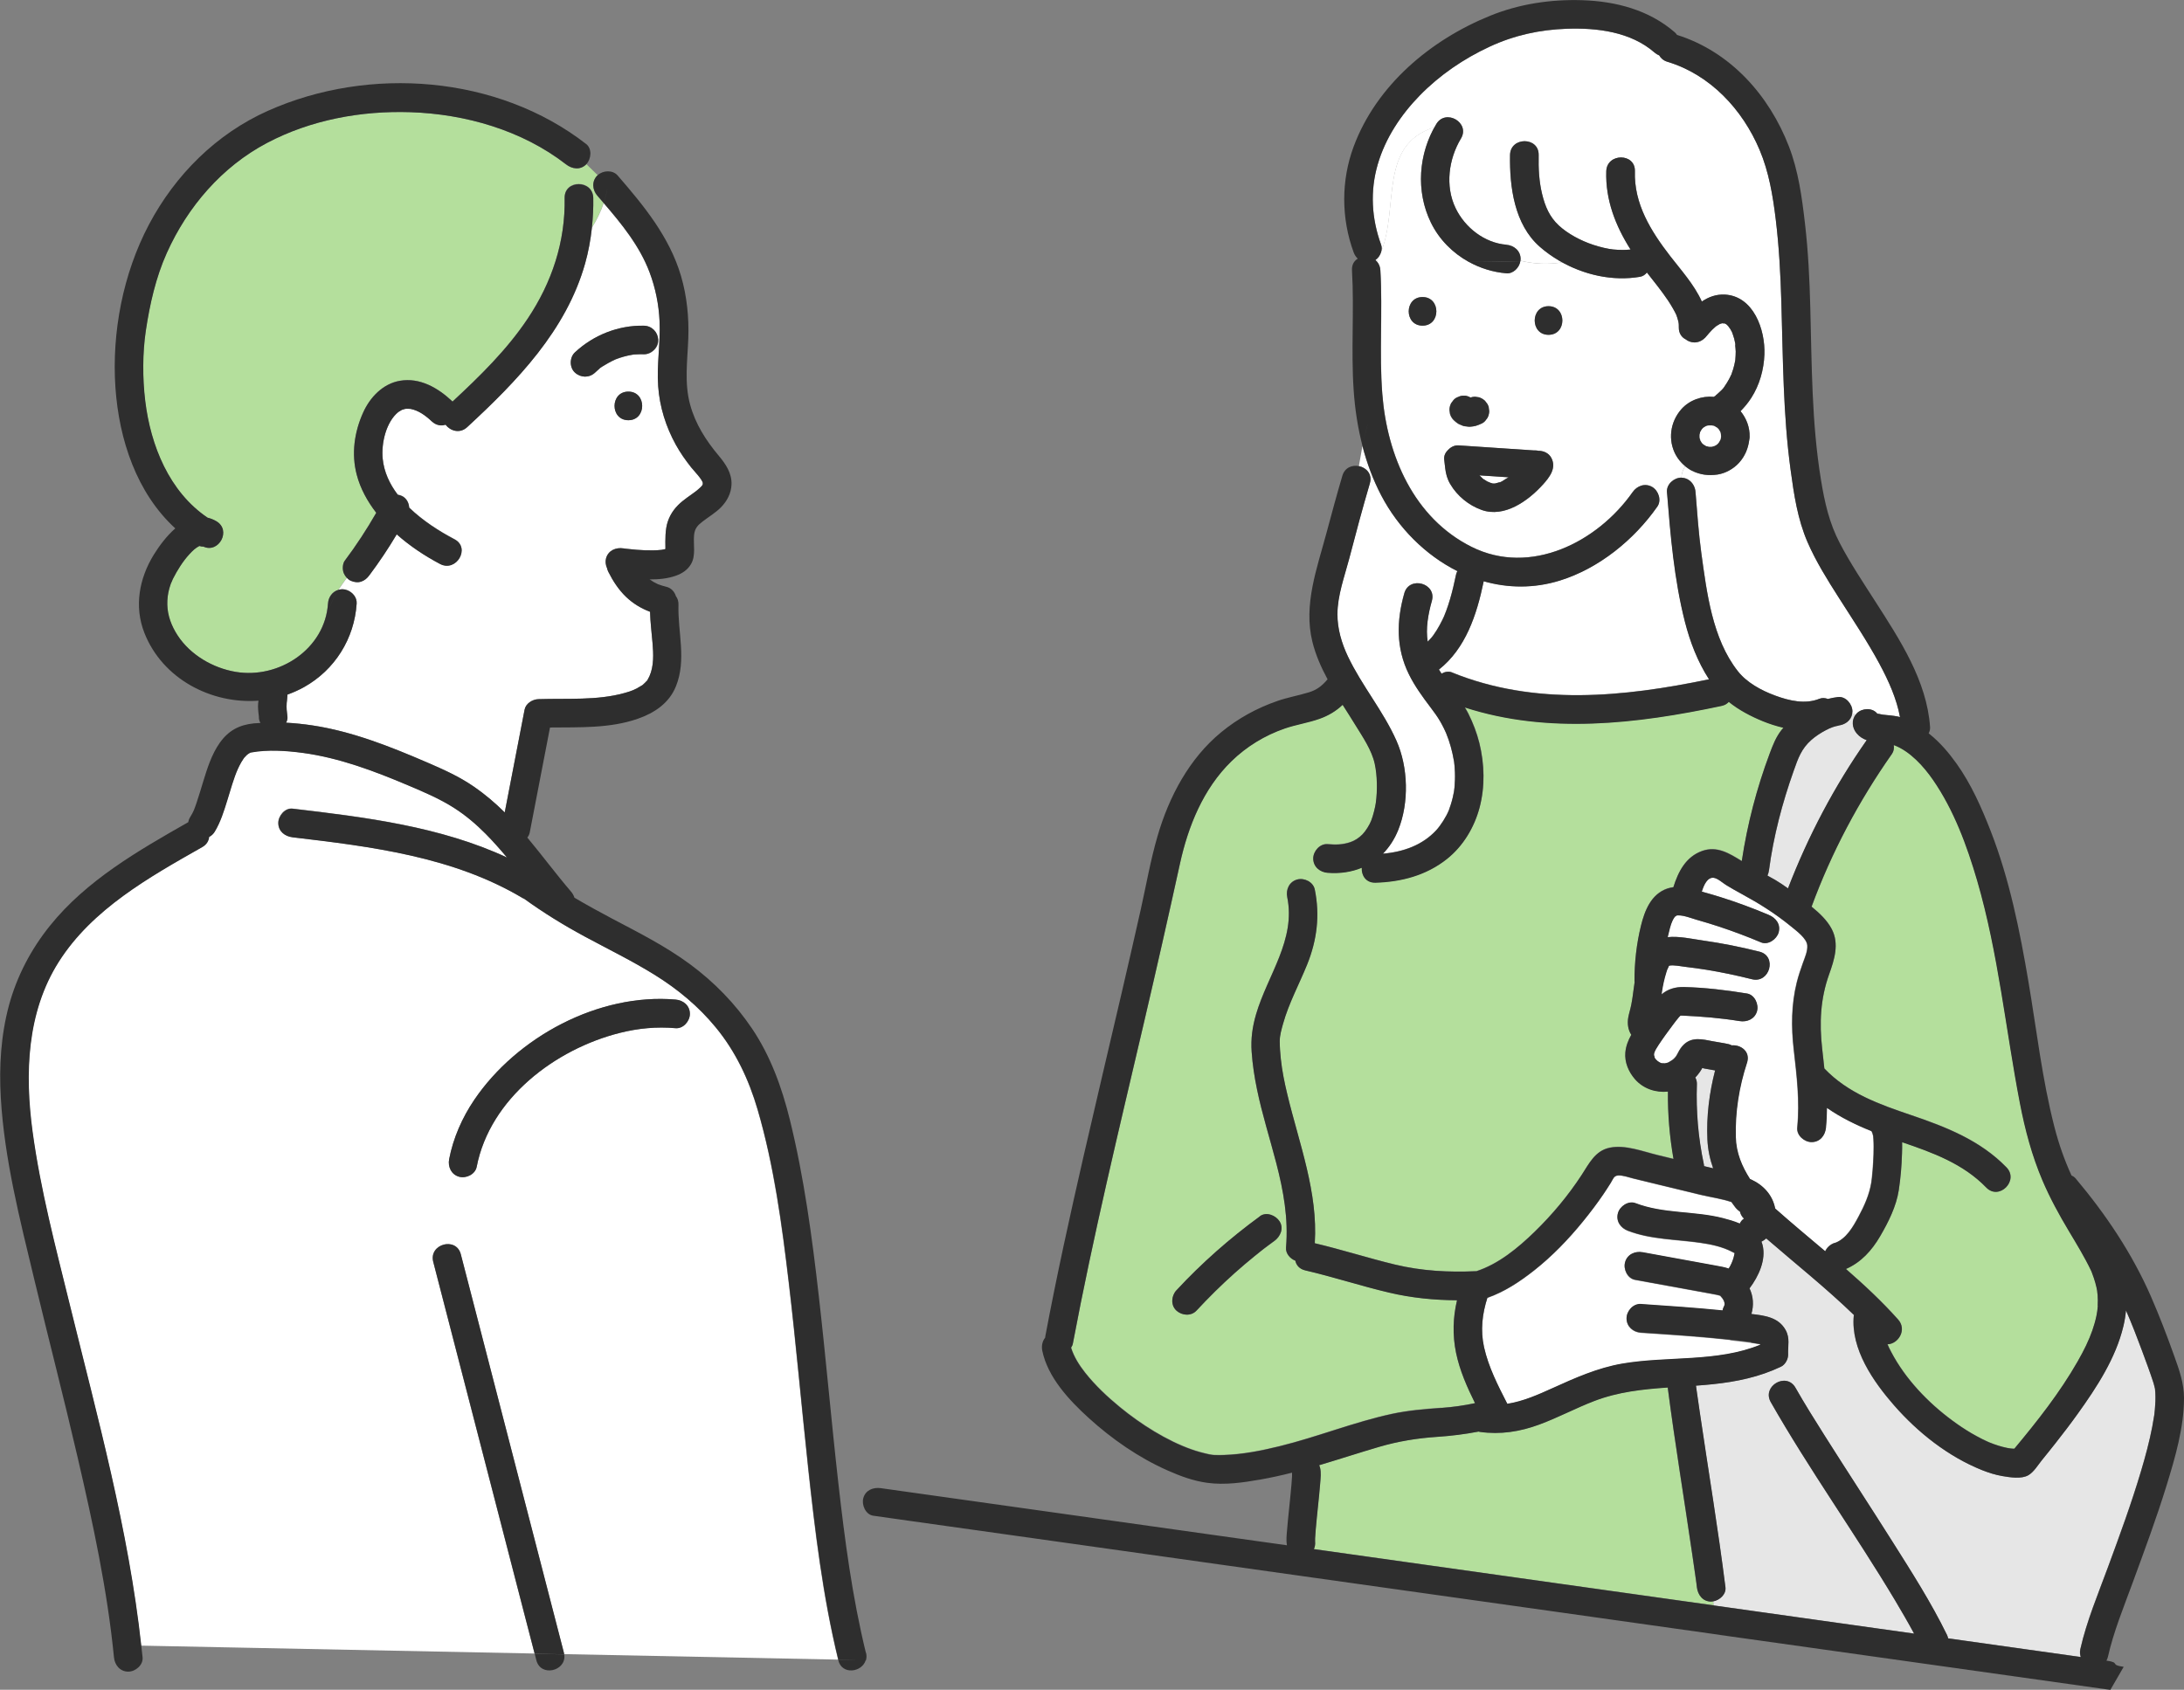 <?xml version="1.0" encoding="UTF-8"?><svg id="_レイヤー_2" xmlns="http://www.w3.org/2000/svg" viewBox="0 0 326.57 252.73"><rect x="0" y="0" width="326.57" height="252.73" fill="#808080" stroke="none"/><defs><style>.cls-1{fill:#fff;}.cls-2{fill:#b4df9c;}.cls-3{fill:#2e2e2e;}.cls-4{fill:#e6e6e6;}</style></defs><g id="_イラスト"><path class="cls-1" d="M257.82,48.35c-.12-.03-.2-.03-.23-.01.07,0,.15.01.23.01Z"/><path class="cls-1" d="M254.8,159.27s.07-.07.05-.11c0,0-.02.05-.05.11Z"/><path class="cls-2" d="M283.28,111.46s-.07-.02-.1-.03c.07.46,0,.93-.27,1.31-4.97,7.06-9.04,14.74-12.02,22.85,1.17.96,2.32,2.02,3.02,3.36,1.15,2.22.38,4.58-.4,6.77-1.3,3.65-1.47,7.25-1.04,11.07.11,1,.23,2,.33,3,3.52,3.71,8.23,5.37,12.98,6.98,5.22,1.76,10.34,3.77,14.25,7.81,1.92,1.98-1.1,5-3.02,3.02-3.45-3.56-8-5.22-12.58-6.78,0,.58,0,1.16-.02,1.69-.05,1.83-.21,3.66-.48,5.47-.37,2.43-1.55,4.78-2.78,6.89-1.24,2.13-2.86,3.93-5.12,4.91,2.73,2.38,5.38,4.85,7.8,7.56,1.39,1.56-.03,3.69-1.59,3.7.16.37.34.73.56,1.16,2.12,4.03,5.5,7.57,9.14,10.25.92.68,1.86,1.31,2.84,1.89.52.3,1.04.59,1.58.86.24.12.48.24.73.35.05.02.29.13.36.16.87.36,1.78.66,2.71.84.11.02.51.08.52.08.12.01.25.02.37.03.05,0,.11,0,.16,0,3.44-4.12,6.81-8.38,9.47-13.06.95-1.67,1.69-3.19,2.2-4.65.24-.7.45-1.41.6-2.14.05-.24.09-.49.13-.74-.01.02.07-.65.08-.8.03-.54.03-1.07-.01-1.61-.01-.18-.15-1-.02-.3-.05-.26-.09-.52-.14-.78-.11-.5-.24-.98-.41-1.46-.08-.23-.16-.46-.25-.69-.03-.08-.06-.16-.09-.24-.02-.05-.04-.1-.05-.12-.98-2.07-2.17-4-3.34-5.96-1.46-2.44-2.82-4.93-3.94-7.55-1.59-3.74-2.61-7.59-3.38-11.57-2.14-11.09-3.22-22.41-6.39-33.29-1.52-5.23-3.48-10.58-6.61-15.08-1.39-2.01-3.41-4.26-5.76-5.16Z"/><path class="cls-1" d="M257.86,48.35s-.02,0-.04,0c0,0,0,0,0,0,.01,0,.03,0,.04.01,0,0,0,0,.01,0,0,0-.01,0-.02-.01Z"/><path class="cls-1" d="M312.77,190.26c.07.17.04.1,0,0h0Z"/><path class="cls-1" d="M259.48,51.31s0,.03,0,.05c0,0,0,0,0,.01,0-.02,0-.04,0-.06Z"/><path class="cls-1" d="M221.21,71.1c.16.16.31.31.48.46.03.02.04.03.05.05.02.01.03.02.06.04.19.12.38.25.58.36.09.05.52.21.41.18.14.04.29.08.43.13,0,0,0,0,0,0,.06,0,.12,0,.18,0,.04,0,.08,0,.12,0,.13-.05.29-.07.42-.11.09-.03.18-.06.27-.09.22-.08.18-.06-.11.06.34-.06.76-.38,1.05-.56.12-.07.26-.15.41-.24-1.45-.1-2.91-.19-4.36-.29Z"/><path class="cls-1" d="M259.49,51.47s-.01-.07-.02-.1c0,.1,0,.19,0,.29.02.04.05-.05.02-.2Z"/><path class="cls-1" d="M249.6,144.41c.1-.05.05-.05,0,0h0Z"/><path class="cls-1" d="M251.3,151.89s0,0,.02,0c-.02,0,.26-.11-.02,0Z"/><path class="cls-1" d="M251.28,151.9c-.18.08-.05.04,0,0h0Z"/><path class="cls-1" d="M249.56,144.43s0,0,0,0c0,0,0,0,0,0Z"/><path class="cls-1" d="M274.33,185.9c1.7-.6,2.73-2.42,3.54-3.94.88-1.64,1.63-3.29,1.92-5.14.02-.18.07-.55.08-.64.04-.38.08-.76.11-1.14.07-.8.12-1.61.14-2.41.02-.76.03-1.52-.02-2.28-.01-.16-.03-.32-.04-.48,0-.02,0-.04-.02-.06-.03-.09-.06-.21-.08-.31-.06-.11-.11-.22-.15-.33-2.35-.94-4.61-2.05-6.67-3.48,0,.99-.05,1.98-.15,2.98-.12,1.15-.89,2.14-2.14,2.14-1.07,0-2.25-.99-2.14-2.14.4-3.96-.08-7.81-.53-11.74-.38-3.36-.36-6.7.46-10,.25-.99.58-1.95.92-2.92.29-.81.72-1.75.65-2.63-.09-1.04-1.63-2.17-2.51-2.89-2.29-1.87-4.69-3.37-7.28-4.78-.78-.43-1.55-.86-2.31-1.32-.53-.32-1.29-1.04-1.91-1.11-.94-.1-1.46,1.06-1.77,2.07.91.25,1.81.51,2.71.79,2.47.78,4.9,1.68,7.29,2.68,1.07.45,1.83,1.4,1.49,2.63-.28,1.01-1.57,1.94-2.63,1.49-2.09-.88-4.21-1.68-6.37-2.39-1.08-.35-2.16-.68-3.25-.99-.85-.24-1.83-.65-2.72-.66-.17,0-.23,0-.41.05.22-.05-.17.22-.02.04-.19.22-.07.04-.18.2-.11.16-.21.34-.3.52-.26.54-.51,1.58-.69,2.36,0,.03-.01.06-.02.09,1.71-.19,3.62.26,5.21.49,2.87.4,5.71.97,8.52,1.68,2.67.67,1.53,4.8-1.14,4.12-2.24-.56-4.49-1.04-6.77-1.41-1.03-.17-2.06-.31-3.1-.43-.74-.09-1.88-.34-2.51-.18-.01.02-.02.04-.03.07,0-.04,0-.06.01-.07,0,0,0,0,0,0-.02.05-.07.2-.11.27-.17.32-.15.29-.3.77-.29.93-.5,1.89-.64,2.86-.02.12-.04.26-.05.39.93-.79,2.04-1.13,3.36-1.1,3.15.08,6.31.46,9.42.97,1.15.19,1.77,1.61,1.49,2.63-.33,1.2-1.49,1.68-2.63,1.49-2.83-.46-5.68-.69-8.55-.82.02,0-.21,0-.26,0,0,0,0,0,0,0,0,0,0,0,0,0-.11.1-.21.22-.31.32-.29.33-.56.69-.82,1.05-.74.98-1.47,1.98-2.15,3.01-.28.43-.57.87-.67,1.27,0,.03-.01.17-.02.28.03-.03.14.45.08.32.18.42.72.81,1.12.89.03-.01.43,0,.38.02.2-.04.53-.13.52-.12.13-.05.72-.43.75-.46.41-.38.47-.47.75-1.01.24-.46.5-.88.88-1.24,1.25-1.18,2.78-.78,4.28-.49.79.15,1.59.25,2.38.43.17.04.33.11.48.19,1.36-.12,2.84.93,2.29,2.6-1.18,3.6-1.77,7.32-1.68,11.11.06,2.37.92,4.39,2.13,6.28.06.03.13.05.19.08,1.84.85,3.2,2.36,3.57,4.33,2.45,2.18,4.98,4.28,7.49,6.4.25-.57.76-1.03,1.39-1.25Z"/><path class="cls-1" d="M228.1,68.93c.04-.06.07-.15.12-.21-.05.06-.09.14-.13.23,0,0,0,0,0-.01Z"/><path class="cls-1" d="M259.56,187.53s.06.08.06.06c0-.01-.02-.03-.06-.06Z"/><path class="cls-1" d="M258.71,200.43c-4.44-.49-8.9-.77-13.36-1.07-1.16-.08-2.14-.92-2.14-2.14,0-1.1.98-2.22,2.14-2.14,4.07.27,8.15.54,12.21.96.04-.2.1-.4.2-.59.03-.07.06-.11.08-.15-.01,0-.01-.02.01-.1,0-.03.01-.04.02-.05,0-.01,0-.02,0-.03,0-.03-.01-.17-.02-.25-.03-.08-.07-.23-.08-.26,0-.03-.14-.26-.24-.41-.01-.02-.18-.21-.24-.28-.03-.04-.05-.06-.07-.08h0s-.02-.02-.03-.03c-.01,0-.02,0-.03,0-.13-.04-.27-.08-.41-.11-.31-.07-.63-.12-.94-.18-.75-.14-1.49-.27-2.24-.41-3.03-.55-6.06-1.11-9.09-1.66-1.14-.21-1.78-1.59-1.49-2.63.32-1.18,1.5-1.7,2.63-1.49,3.68.67,7.37,1.35,11.05,2.02.62.11,1.23.22,1.81.42.33-.51.58-1.07.74-1.66.03-.1.12-.46.15-.66-.15-.08-.31-.16-.34-.17-1.47-.78-3.16-1.14-4.79-1.37-3.63-.52-7.36-.47-10.83-1.8-1.08-.41-1.82-1.43-1.49-2.63.28-1.04,1.55-1.91,2.63-1.49,4.19,1.6,8.77,1.14,13.08,2.24.77.2,1.66.45,2.51.81.14-.3.35-.56.63-.74-.34-.33-.53-.69-.6-1.05-.26-.18-.51-.4-.71-.66-.2-.26-.38-.52-.57-.78-1.48-.5-3.14-.73-4.58-1.07-2.19-.53-4.38-1.06-6.57-1.59-1.16-.28-2.33-.56-3.49-.85-.72-.17-1.57-.51-2.32-.46-.64.05-.74.55-1.07,1.09-.36.58-.73,1.15-1.11,1.71-.95,1.4-1.98,2.75-3.05,4.07-2.18,2.68-4.6,5.2-7.32,7.34-2.11,1.67-4.42,3.19-6.98,4.09-.77,2.4-1.06,4.86-.5,7.39.67,3,2.09,5.76,3.48,8.47,2.34-.37,4.63-1.39,6.73-2.33,3.4-1.54,6.75-3.04,10.45-3.68,6.75-1.16,14.2-.19,20.63-2.82,0-.03,0-.06,0-.09-.46-.06-.92-.17-1.38-.23-1.03-.14-2.07-.26-3.11-.37Z"/><path class="cls-4" d="M256.16,174.74c-.49-1.36-.8-2.79-.86-4.32-.15-3.45.28-6.96,1.15-10.32-.28-.05-.55-.11-.83-.15-.26-.04-.52-.08-.79-.14-.1-.02-.2-.04-.31-.07-.12.22-.24.42-.39.63-.21.28-.42.54-.65.79.15.3.25.62.24.95-.14,4.18.2,8.06,1.03,11.98.02.11.03.21.04.32.15.04.29.07.44.11.31.07.61.15.92.22Z"/><path class="cls-1" d="M99.76,82.04s0,.02-.02.03c0,0,0,0,0,0,0-.01,0-.02.01-.03Z"/><path class="cls-1" d="M280.07,169.89c.02.11.03.11,0,0h0Z"/><path class="cls-1" d="M263.2,200.87c0-.05,0-.1,0-.16,0,.06,0,.11,0,.16Z"/><path class="cls-2" d="M215.53,210.56c1.71-.12,3.37-.36,5.02-.71-1.2-2.42-2.3-4.92-2.84-7.55-.54-2.65-.46-5.28.15-7.84-3.41-.02-6.8-.35-10.14-1.14-4.22-.99-8.34-2.36-12.56-3.33-.88-.2-1.34-.78-1.48-1.45-.8-.32-1.47-1.1-1.39-1.98.37-4.3-.38-8.47-1.46-12.62-.95-3.66-2.11-7.27-2.87-10.98-.38-1.86-.68-3.76-.81-5.66-.13-1.95.12-3.74.66-5.61,1.72-5.88,5.97-11.11,4.66-17.53-.23-1.14.32-2.31,1.49-2.63,1.06-.29,2.4.36,2.63,1.49.79,3.86.33,7.59-1.14,11.22-1.2,2.97-2.74,5.8-3.61,8.89-.23.83-.49,1.71-.49,2.57,0,.88.07,1.77.16,2.65.19,1.81.57,3.61.99,5.38,1.76,7.32,4.58,14.56,4.09,22.2,4.03.95,7.97,2.22,11.99,3.19,4.01.97,8.04,1.18,12.15.99,3.36-1.09,6.27-3.5,8.76-5.92,2.63-2.56,5-5.4,7.01-8.47,1.12-1.71,2.02-3.65,4.23-4.1,2.31-.46,4.88.55,7.1,1.09.81.2,1.62.39,2.42.59-.59-3.32-.87-6.7-.83-10.08-1.81.19-3.67-.41-4.93-1.85-.96-1.09-1.58-2.53-1.44-4,.09-.97.43-1.83.89-2.64-.48-.73-.62-1.67-.45-2.62.11-.62.31-1.22.44-1.84.07-.37.19-1.1.21-1.26.09-.7.18-1.43.3-2.17,0-.05-.02-.1-.02-.15-.02-2.77.3-5.55.96-8.25.56-2.29,1.52-4.75,3.95-5.58.3-.1.6-.16.9-.2.72-2.32,1.84-4.54,4.3-5.42,2.24-.8,4.1.39,5.93,1.51.83-5.52,2.23-10.9,4.19-16.13.48-1.28.93-2.43,1.77-3.5.08-.11.18-.21.27-.31-1.07-.25-2.12-.59-3.08-.98-1.78-.73-3.57-1.66-5.09-2.89-.25.28-.6.5-1.08.6-12.65,2.69-25.94,4.26-38.39.23.18.3.36.59.51.9.7,1.41,1.28,2.9,1.66,4.43.78,3.15.87,6.51.03,9.66-.79,2.97-2.46,5.76-4.88,7.68-3.06,2.43-6.82,3.43-10.68,3.54-1.44.04-2.12-1.11-2.05-2.23-1.53.64-3.27.9-5.12.75-1.16-.09-2.14-.9-2.14-2.14,0-1.09.99-2.23,2.14-2.14,1.27.1,2.25.08,3.38-.29.69-.23,1.32-.65,1.85-1.18.48-.49,1.07-1.45,1.29-2.03.32-.82.61-2.07.7-2.68.25-1.9.21-4.11-.16-5.83-.45-2.06-1.82-4.05-2.91-5.83-.62-1-1.26-2-1.89-3-.99.93-2.13,1.62-3.46,2.09-1.69.59-3.47.85-5.17,1.44-3,1.03-5.75,2.71-8.01,4.92-4.2,4.1-6.46,9.7-7.7,15.36-1.74,7.95-3.54,15.88-5.39,23.8-3.73,15.93-7.59,31.84-10.61,47.92-.04.23-.14.43-.27.62.42,1.35,1.21,2.61,2.11,3.75,1.51,1.91,3.31,3.6,5.19,5.14,3.16,2.59,7.01,5.01,10.66,6.31.88.31,1.77.55,2.68.75.04,0,.28.04.36.06.13.01.25.03.38.04.49.03.99.02,1.48,0,2.81-.09,5.58-.64,8.31-1.31,5.66-1.39,11.12-3.61,16.82-4.84,2.44-.53,4.91-.73,7.4-.9ZM190.56,185.6c-.29.22-.59.43-.88.65-.15.11-.29.22-.44.33-.02.01-.15.11-.21.16-.05.04-.32.25-.31.24-.11.09-.23.18-.34.27-.26.2-.51.41-.77.62-1.02.83-2.02,1.68-3,2.55-1.99,1.77-3.88,3.64-5.69,5.6-.81.88-2.2.76-3.02,0-.87-.8-.76-2.2,0-3.02,3.8-4.1,7.99-7.79,12.5-11.08.97-.71,2.35-.12,2.93.77.67,1.04.13,2.27-.77,2.93Z"/><path class="cls-4" d="M274.87,108.52c.35-.04-.35.09-.35.09-.16.04-.33.09-.49.15-.35.12-.68.28-1.02.46-.76.4-1.49.88-2.14,1.44-1.5,1.32-1.99,2.75-2.66,4.65-1.7,4.79-3.01,9.76-3.68,14.81-.04.3-.12.58-.23.84.38.21.76.41,1.13.63.67.4,1.31.83,1.94,1.28,3.02-7.83,6.94-15.29,11.77-22.17-.55-.19-1.06-.49-1.48-.99-.71-.83-.84-2.01-.13-2.87-.18-.05-.36-.1-.55-.14-.16,1.04-1.06,1.69-2.1,1.8Z"/><path class="cls-1" d="M205.67,38.9c.07.06.14.13.2.2.18-.33.34-.67.49-1.01-.17.31-.4.6-.69.8Z"/><path class="cls-1" d="M250.59,68.08c-1.22-2.25-.86-4.95.81-6.86,1.21-1.38,3.08-2.02,4.88-1.86.1-.08.26-.31.11-.07-.03.05-.04.07-.05.08,0,0,0,0,0,0,.04-.04.18-.2.24-.25.1-.09.2-.17.3-.26.33-.31.78-.68,1.01-1.08.03-.05.05-.09.07-.12.07-.1.14-.2.21-.31.13-.21.26-.42.37-.63.12-.21.22-.43.32-.65.02-.03.03-.04.04-.07.02-.07.04-.15.06-.19.15-.4.27-.81.37-1.23.05-.22.09-.45.14-.68,0-.03,0-.04.01-.07,0-.02,0-.02,0-.04.04-.41.06-.81.06-1.22,0-.29-.06-.62-.08-.92-.01-.03-.02-.12,0-.31,0-.03-.01-.06-.02-.09-.04-.2-.08-.39-.13-.59-.08-.32-.2-.63-.31-.94-.02-.05-.04-.09-.07-.14-.07-.13-.14-.26-.21-.38-.06-.11-.24-.29-.3-.42,0,0,0,0,0,0-.09-.09-.18-.18-.27-.26-.08-.05-.17-.1-.26-.14-.01,0-.03,0-.04-.01-.25.03-.33,0-.28-.03,0,0-.02,0-.02,0,0,0,0,0,0,0,0,0,0,0,0,0-.13.04-.25.08-.38.11-.03.01-.04.02-.08.05-.14.08-.28.16-.42.25-.05.03-.1.07-.14.1-.02.01-.02.02-.02.02-.18.16-.35.32-.52.48-.15.15-.3.31-.44.48-.09.1-.18.21-.27.32,0,.01-.01.01-.02.02,0,0,0,0,0,0-.72.96-1.8,1.36-2.93.77-.08-.04-.15-.1-.23-.16-.62-.31-1.09-.91-1.07-1.83,0-.17,0-.33-.01-.5-.01-.1-.03-.27-.05-.33-.05-.19-.1-.39-.16-.58-.02-.05-.16-.44-.16-.46-.2-.46-.82-1.52-1.24-2.15-1.03-1.52-2.04-2.75-3.15-4.17-.26.33-.62.57-1.04.64-3.93.67-8.09-.22-11.62-2.16-2.09.34-4.18.26-6.27-.25,0,.02,0,.04,0,.06-.16.98-1.06,1.91-2.1,1.82-1.97-.16-3.89-.76-5.61-1.71-2.42-1.33-4.44-3.36-5.67-5.89-2.02-4.14-1.92-8.99-.03-13.13.17-.38.37-.75.57-1.12-8.38,2.64-5.28,11.81-7.97,18.66,0,0,0,.02,0,.03-.01.04-.03.08-.05.12-.03.09-.07.17-.11.25-.15.34-.31.68-.49,1.01.3.33.51.77.54,1.32.37,6.17-.19,12.36.29,18.52.73,9.21,4.72,18.53,13.35,22.85,8.79,4.39,18.82-.69,24.08-8.19.66-.95,1.86-1.39,2.93-.77.94.55,1.43,1.98.77,2.93-3.48,4.97-8.74,9.26-14.59,11.07-3.88,1.2-7.77,1.13-11.39.1,0,.04,0,.07-.01.11-1.01,4.89-2.68,9.96-6.67,13.1.13.21.25.41.39.61.48-.28,1.05-.39,1.57-.18,12.39,5.03,25.67,3.68,38.44,1.02-1.7-2.62-2.84-5.6-3.61-8.62-1.61-6.33-2.16-12.91-2.68-19.4-.09-1.16,1.05-2.14,2.14-2.14,0,0,0,0,0,0,.03-.57.19-1.14.58-1.71-.57-.47-1.06-1.04-1.4-1.66ZM217.03,60.24c.11-.14.22-.29.33-.43.19-.21.42-.36.69-.44.25-.13.53-.2.82-.18.29-.01.57.05.82.18.07.02.12.06.19.09,0,0,0,0,0,0,0,0,0,0,0,0,0,0,0,0,0,0,.21-.07.42-.11.64-.11.19.03.38.05.57.08.36.1.68.28.94.55.11.14.22.29.33.43.16.25.24.51.25.79.06.28.05.57-.04.85-.07.28-.19.52-.38.73-.15.23-.35.42-.6.55-.31.14-.63.29-.96.38-.25.07-.51.09-.77.12-.07,0-.15.01-.22.01-.13,0-.26-.03-.39-.05-.12-.02-.25-.03-.38-.05-.04,0-.08-.02-.11-.03-.2-.07-.41-.16-.6-.25-.07-.03-.14-.08-.21-.12-.21-.15-.43-.31-.61-.5-.26-.27-.45-.58-.55-.94-.03-.19-.05-.38-.08-.57,0-.39.1-.75.29-1.08ZM212.71,48.7c-2.76,0-2.75-4.28,0-4.28s2.75,4.28,0,4.28ZM230.69,72.5c-2.17,2.41-5.73,4.98-9.13,3.78-1.94-.69-3.65-2.08-4.7-3.86-.45-.76-.66-1.52-.76-2.38-.05-.43-.1-.86-.15-1.29-.07-.58.19-1.09.59-1.46.4-.43.97-.71,1.55-.67,1.69.11,3.39.22,5.08.34,2.05.14,4.09.27,6.14.41.2.01.45,0,.64.04.05.01.06.03.03.04.78-.03,1.59.32,1.98,1.04.83,1.54-.28,2.93-1.27,4.03ZM231.55,50.07c-2.76,0-2.75-4.28,0-4.28s2.75,4.28,0,4.28Z"/><path class="cls-1" d="M281.07,99.34c-1.86-3.45-4.05-6.71-6.15-10.01-1.69-2.65-3.37-5.34-4.63-8.23-1.5-3.44-2.04-7.14-2.54-10.84-1.13-8.31-1.13-16.66-1.38-25.02-.12-4.15-.34-8.3-.84-12.43-.43-3.53-1.02-7.09-2.41-10.38-2.56-6.06-7.39-11.27-13.79-13.19-.59-.18-.98-.53-1.22-.95-.25-.1-.49-.25-.7-.43-3.55-3.1-8.58-3.72-13.12-3.56-4.04.14-7.84.97-11.54,2.68-3.89,1.8-7.46,4.24-10.46,7.31-2.83,2.89-5.13,6.37-6.27,10.28-1.17,4.02-.93,8.11.5,12.03.13.36.12.74.01,1.1,2.69-6.86-.41-16.02,7.97-18.66.09-.16.17-.32.27-.48,1.41-2.36,5.11-.21,3.69,2.16-1.84,3.08-2.4,7.1-.8,10.41,1.41,2.93,4.35,5.21,7.58,5.47,1.16.1,2.14.9,2.14,2.14,0,.08-.01.17-.03.25,2.09.51,4.18.59,6.27.25-.15-.09-.32-.16-.47-.25-1.04-.61-2.02-1.31-2.91-2.09-3.8-3.34-4.52-8.96-4.44-13.72.05-2.75,4.32-2.75,4.28,0-.04,2.09.06,3.95.51,5.82.45,1.89,1.13,3.45,2.5,4.72,1.35,1.25,3.3,2.29,5.12,2.89.54.18,1.09.33,1.64.46.48.11,1.02.21,1.35.24.5.05,1.01.08,1.51.07.29,0,.58-.02.87-.04.13-.01.19-.02.24-.02-2.24-3.52-3.77-7.41-3.63-11.71.09-2.75,4.36-2.75,4.28,0-.16,4.88,2.4,8.96,5.27,12.68,1.56,2.02,3.61,4.28,4.74,6.81,1-.67,2.13-1.1,3.39-1.04,4.35.22,6.1,5.27,5.96,8.96-.08,2.27-.72,4.57-1.96,6.49-.47.74-1.02,1.39-1.61,1.99.88,1.07,1.39,2.42,1.36,3.86,0,.16-.03.32-.06.46-.16,1.28-.65,2.44-1.53,3.41-.81.89-2.01,1.57-3.21,1.75-1.35.2-2.6.04-3.83-.57-.18-.09-.35-.2-.52-.31-.17-.11-.33-.23-.48-.36-.39.57-.54,1.14-.58,1.71.4,0,.76.12,1.06.3.62.38,1.01,1.07,1.07,1.84.24,2.99.47,6.25.86,9.08.82,5.93,1.63,12.82,5.45,17.69,1.34,1.72,3.49,2.89,5.56,3.66,2.21.82,4.56,1.34,6.66.49.41-.17.86-.13,1.26.03.5-.13,1.01-.23,1.53-.29,1.16-.12,2.14,1.08,2.14,2.14,0,.12-.02.23-.03.33.19.04.37.08.55.14.04-.05.08-.11.13-.16.77-.77,2.27-.88,3.02,0,.01.02.02.02.03.04.05.02.09.03.09.03.34.02.44.1.72.13.77.09,1.55.13,2.31.29.1.02.19.05.29.08-.49-2.71-1.72-5.46-3.04-7.91Z"/><path class="cls-1" d="M256.69,48.72s-.03.02-.06.05c.02-.02.03-.03.06-.05Z"/><path class="cls-1" d="M94.77,53.04c-.12,0-.22.02-.22.03.11-.02.17-.02.22-.03Z"/><path class="cls-2" d="M255.86,239.53c-1.26,0-1.99-.99-2.14-2.14-.02-.16-.04-.32-.06-.48,0-.02,0-.03,0-.04,0-.03,0-.04-.01-.08-.06-.4-.11-.8-.17-1.2-.15-1.04-.3-2.07-.45-3.11-1.22-8.32-2.59-16.63-3.67-24.97-3.73.25-7.43.65-10.99,2.02-2.78,1.07-5.42,2.49-8.22,3.52-2.89,1.07-5.82,1.52-8.88,1.1-.06,0-.12-.04-.18-.05-2.05.4-4.11.65-6.21.79-2.98.2-5.82.66-8.69,1.5-2.99.87-5.96,1.85-8.95,2.74.05.1.09.21.12.32.2.78.09,1.62.03,2.4-.09,1.15-.21,2.3-.33,3.45-.12,1.16-.24,2.33-.34,3.5-.04.43-.07.85-.09,1.28,0,.15,0,.29,0,.44,0,.01,0,.01,0,.02.05.4-.02.79-.18,1.14,4.62.65,9.23,1.3,13.85,1.95,10.18,1.43,20.36,2.87,30.54,4.3,5.14.72,10.29,1.45,15.43,2.17-.03-.2-.06-.41-.09-.61-.11.02-.21.04-.31.04Z"/><path class="cls-4" d="M322.27,208.31c-.01-.2-.03-.41-.05-.61,0-.03-.01-.05-.02-.08-.07-.28-.13-.56-.22-.84-.51-1.58-1.1-3.15-1.68-4.71-.75-2.05-1.54-4.09-2.42-6.09-.07.79-.2,1.59-.39,2.38-1.14,4.77-3.98,9.12-6.8,13.05-1.07,1.5-2.19,2.96-3.33,4.41-.68.86-1.36,1.71-2.05,2.56-.59.73-1.2,1.77-2.02,2.25-1.05.62-2.78.32-3.91.13-1.04-.18-2.05-.5-3.03-.89-5.06-2.03-9.57-5.6-13.14-9.68-3.12-3.56-6.5-8.43-6.03-13.42,0-.03.01-.07.02-.1-4.17-4.03-8.72-7.65-13.11-11.45-.22.19-.46.36-.72.49.06.15.12.31.16.47.58,2.21-.59,4.71-1.94,6.51.59,1.22.66,2.55.28,3.83,1.97.23,4.06.48,5.11,2.39.69,1.23.33,2.35.38,3.64.03.7-.41,1.54-1.06,1.85-3.23,1.54-6.63,2.25-10.18,2.62-.85.09-1.69.16-2.54.22.04.29.08.57.12.86.15,1.04.3,2.07.45,3.11,1.28,8.73,2.74,17.44,3.84,26.19.13,1.04-.86,1.93-1.82,2.1.03.2.06.41.09.61,4.98.7,9.95,1.4,14.93,2.1,5,.7,10.01,1.41,15.01,2.11-.91-1.69-1.88-3.35-2.86-5-5.98-10-12.8-19.5-18.57-29.62-1.37-2.4,2.33-4.55,3.69-2.16,1.39,2.44,2.88,4.82,4.38,7.19,3.34,5.29,6.77,10.52,10.11,15.81,2.87,4.55,5.79,9.12,8.16,13.96.08.17.14.35.18.53,2.51.35,5.02.71,7.52,1.06,4.1.58,8.21,1.16,12.31,1.73-.12-.35-.16-.74-.06-1.19.95-4.2,2.67-8.27,4.15-12.3,1.74-4.74,3.49-9.5,4.93-14.34.65-2.18,1.24-4.37,1.67-6.6.1-.52.19-1.04.27-1.57,0-.03.02-.13.03-.18,0-.05.01-.1.02-.15.03-.22.05-.45.07-.67.08-.84.12-1.68.07-2.52Z"/><path class="cls-1" d="M120.8,219.32c-.99-9.14-1.79-18.3-2.87-27.43-1.03-8.68-2.21-17.55-4.67-25.96-1.31-4.48-3.28-8.68-6.27-12.3-2.57-3.12-5.66-5.68-9.08-7.82-3.39-2.11-6.98-3.86-10.49-5.75-3.14-1.7-6.17-3.56-9.06-5.65-.09-.04-.18-.07-.27-.13-10.37-6.17-22.6-7.68-34.36-9.07-1.15-.14-2.14-.87-2.14-2.14,0-1.06.99-2.27,2.14-2.14,10.88,1.28,22.06,2.66,32.05,7.3-1.01-1.21-2.06-2.4-3.17-3.52-1.44-1.46-3-2.78-4.72-3.88-2.17-1.39-4.54-2.39-6.9-3.39-5.05-2.14-10.32-4.13-15.79-4.86-2.47-.33-5.21-.51-7.67-.06-.05,0-.08.01-.11.02-.02.01-.04.02-.08.04,0,0-.15.09-.25.15-.09.07-.24.19-.24.19-.12.12-.23.24-.34.36-.02.02-.03.03-.04.04-.02.03-.04.06-.07.1-.12.18-.24.37-.35.55-.19.33-.36.68-.52,1.02-.58,1.27-1.11,3.18-1.59,4.73-.49,1.58-1,3.22-1.86,4.64-.23.38-.52.63-.84.79-.05.58-.36,1.14-1.03,1.52-7.9,4.48-16.45,9.28-21.45,17.15-4.81,7.58-5.1,16.78-3.92,25.43,1.17,8.69,3.45,17.27,5.54,25.77,4.15,16.87,8.82,33.8,10.71,51.11l58.84,1.18c-.55-2.13-1.1-4.27-1.66-6.4-2.76-10.66-5.52-21.32-8.27-31.98-1.74-6.74-3.49-13.48-5.23-20.22-.69-2.67,3.43-3.8,4.12-1.14.64,2.46,1.27,4.92,1.91,7.38,2.76,10.66,5.52,21.32,8.27,31.98,1.74,6.74,3.49,13.48,5.23,20.22.02.09.03.17.04.25l40.97.82s0,0,0-.01c-2.31-9.48-3.47-19.23-4.52-28.91ZM101.02,153.78c-2.85-.25-5.58.02-8.32.7-9.68,2.43-19.43,9.8-21.42,20.03-.22,1.14-1.58,1.78-2.63,1.49-1.17-.32-1.71-1.5-1.49-2.63.61-3.16,1.94-6.19,3.74-8.85,6.38-9.43,18.63-16.01,30.12-15.02,1.16.1,2.14.9,2.14,2.14,0,1.08-.99,2.24-2.14,2.14Z"/><path class="cls-2" d="M51.33,85.5c-.13-.48-.1-1.23.22-1.65,1.72-2.29,3.28-4.69,4.71-7.17-1.32-1.7-2.38-3.61-2.92-5.7-.82-3.12-.35-6.37.96-9.29,1.03-2.27,2.95-4.31,5.49-4.75,2.99-.51,5.69,1.05,7.8,3.03.03.03.05.06.07.08,4.09-3.8,8.13-7.74,11.24-12.4,3.62-5.42,5.65-11.52,5.53-18.08-.05-2.76,4.22-2.75,4.28,0,.03,1.49-.05,2.98-.21,4.47.7-1.13,1.31-2.34,1.76-3.67-.31-.36-.63-.73-.94-1.09-.76-.88-.87-2.16,0-3.02.02-.02.04-.03.06-.05-.56-.56-1.13-1.12-1.71-1.67-.01.01-.02.03-.03.04-.89.89-2.11.71-3.02,0-6.56-5.1-15.05-7.53-23.28-7.8-7.35-.24-14.89,1.15-21.43,4.6-6.73,3.55-11.89,9.55-14.99,16.47-1.63,3.65-2.54,7.66-3.13,11.6-.49,3.29-.51,7.08-.09,10.52.81,6.68,3.6,13.59,9.33,17.46.43.1.87.27,1.31.53,2.29,1.36.35,4.84-1.92,3.8-.2,0-.41-.03-.62-.1-.01,0-.02.01-.04.02-.56.31-.91.62-1.5,1.26-.91.99-1.75,2.31-2.43,3.66-.08.16-.4,1.02-.19.38-.11.34-.24.68-.34,1.03-.22.81-.32,1.59-.3,2.43.04,1.66.64,3.21,1.54,4.59,1.91,2.93,5.28,4.88,8.69,5.46,6.48,1.09,13.36-3.43,13.8-10.22.06-.96.66-1.79,1.56-2.05.4-.62.83-1.22,1.27-1.81-.25-.27-.45-.6-.54-.92Z"/><path class="cls-1" d="M105.07,72.14c-.1-.23-.25-.45-.4-.65-.4-.55-.89-1.04-1.32-1.57-.84-1.06-1.62-2.17-2.28-3.36-1.5-2.71-2.43-5.68-2.65-8.78-.23-3.23.36-6.46.21-9.7-.12-2.52-.61-4.98-1.5-7.34-1.48-3.91-4.16-7.21-6.86-10.35-.45,1.33-1.06,2.54-1.76,3.67-.19,1.8-.52,3.58-1.01,5.32-2.82,10.02-10.19,17.61-17.63,24.48-1.11,1.03-2.53.57-3.24-.36-.66.21-1.41.11-2.05-.49-.96-.9-1.99-1.63-3.17-1.87-.03,0-.39-.03-.41-.03-.11,0-.22,0-.33.01-.03,0-.08.02-.14.03-.13.03-.27.07-.4.12.19-.09.17-.08-.06.03-.06.03-.48.3-.5.3-1.81,1.47-2.57,4.61-2.34,6.99.2,1.99,1.04,3.79,2.25,5.38.24.04.47.11.68.22.65.34.99,1.01,1.03,1.71,2.03,1.97,4.53,3.56,6.78,4.74,2.44,1.28.28,4.97-2.16,3.69-2.3-1.21-4.52-2.69-6.48-4.43-1.25,2.1-2.61,4.14-4.08,6.1-.35.47-.71.8-1.28.98-.38.12-.78.09-1.16-.02-.17-.05-.34-.11-.49-.19-.16-.09-.31-.21-.44-.36-.43.59-.87,1.19-1.27,1.81.18-.05.37-.09.58-.09.24,0,.49.05.72.14.82.31,1.48,1.1,1.42,2-.35,5.25-3.26,9.92-7.87,12.5-.8.45-1.62.82-2.47,1.11-.05.61-.11,1.21-.19,1.82.03-.19.05-.38.08-.57-.09.68.02,1.38.1,2.06.04.31-.06.62-.2.9,1.32.08,2.65.21,3.96.41,5.97.91,11.64,3.18,17.16,5.55,2.41,1.04,4.78,2.1,6.95,3.6,1.66,1.14,3.19,2.45,4.62,3.86.99-5.12,1.98-10.25,2.97-15.37.18-.93,1.18-1.54,2.06-1.57,4.35-.14,8.77.22,12.84-.91,1.15-.32,1.58-.49,2.6-1.12.06-.04.1-.06.12-.07.02-.02.04-.04.08-.07.2-.17.38-.35.55-.54.06-.06.08-.09.1-.09.01-.03.03-.07.08-.17.08-.15.17-.3.24-.46.69-1.54.6-3.34.46-4.98-.13-1.56-.33-3.1-.37-4.66-1.33-.49-2.56-1.25-3.6-2.24-1.1-1.05-1.95-2.36-2.63-3.72-.09-.18-.15-.37-.2-.56-.21-.47-.27-1.01-.15-1.47.33-1.2,1.49-1.68,2.63-1.49.09.01.18.03.27.04.12.01.25.03.37.04.84.1,1.69.17,2.54.2.82.03,1.66.03,2.48-.06.1-.02.41-.07.46-.09.04-.01.08-.02.13-.04-.01-.37,0-.75-.01-1.12,0-.7.03-1.38.14-2.07.22-1.3.83-2.43,1.75-3.36.82-.83,1.84-1.44,2.76-2.15,0,0,.49-.41.65-.57.16-.16.26-.28.3-.45,0-.09,0-.23-.03-.29ZM93.96,62.85c-2.76,0-2.75-4.28,0-4.28s2.75,4.28,0,4.28ZM96.28,52.99c-.39,0-.77,0-1.15.02-.03,0-.19.01-.34.02-.02,0-.05,0-.09.01-.1.01-.19.03-.28.05-.76.13-1.5.34-2.22.61-.07.03-.13.05-.2.08-.16.07-.32.15-.48.23-.34.17-.68.36-1.01.56-.3.19-.71.39-.95.65.24-.19.27-.21.09-.07-.07.06-.15.12-.22.19-.15.13-.29.26-.43.39-.87.82-2.15.8-3.02,0-.83-.76-.82-2.26,0-3.02,2.77-2.6,6.51-4.08,10.32-3.99,1.2.03,2.09.96,2.14,2.14.05,1.14-1.02,2.16-2.14,2.14Z"/><path class="cls-1" d="M204.82,72.28c-1.1,3.72-2.1,7.48-3.08,11.23-.71,2.71-1.77,5.54-1.77,8.36,0,2.18.62,4.31,1.56,6.28,2.09,4.4,5.3,8.17,7.27,12.63,1.76,3.96,1.9,9.26.27,13.32-.56,1.41-1.34,2.6-2.3,3.57,3.12-.27,5.95-1.32,7.98-3.51.66-.71,1.48-1.99,1.88-2.98.15-.38.45-1.31.59-1.93.17-.73.23-1.1.26-1.52.06-.75.09-1.5.06-2.25-.01-.33-.03-.65-.06-.97-.02-.18-.04-.36-.06-.54,0-.02,0-.02,0-.04,0-.04-.01-.08-.03-.15-.24-1.42-.62-2.82-1.17-4.15-.03-.06-.16-.36-.17-.37-.06-.13-.13-.27-.19-.4-.16-.33-.34-.65-.52-.97-.43-.75-.94-1.43-1.46-2.12-1.19-1.58-2.37-3.19-3.24-4.97-1.91-3.91-1.84-7.95-.67-12.08.75-2.65,4.87-1.52,4.12,1.14-.56,1.98-.94,4.14-.62,6.1.18-.19.36-.38.54-.58.08-.09.15-.19.23-.28-.27.32,0,0,.05-.07.18-.25.35-.5.51-.76.31-.5.59-1.01.85-1.54.07-.14.13-.28.2-.42.03-.07.06-.13.08-.18.11-.26.21-.53.31-.79.21-.57.4-1.15.57-1.73.36-1.22.64-2.45.9-3.69.04-.19.11-.35.2-.51-4.78-2.4-8.84-6.46-11.38-11.31-1.24-2.36-2.15-4.83-2.81-7.38-.19,1.01-.34,2-.53,2.99,1.1.23,2.03,1.19,1.62,2.58Z"/><path class="cls-3" d="M188.4,181.91c-4.51,3.3-8.7,6.98-12.5,11.08-.76.82-.87,2.22,0,3.02.83.76,2.21.88,3.02,0,1.81-1.95,3.7-3.82,5.69-5.6.98-.87,1.98-1.73,3-2.55.25-.21.51-.41.77-.62.11-.09.23-.18.34-.27,0,0,.26-.2.31-.24.06-.05.19-.14.21-.16.15-.11.29-.22.44-.33.29-.22.58-.44.88-.65.9-.66,1.44-1.89.77-2.93-.57-.89-1.96-1.47-2.93-.77Z"/><path class="cls-3" d="M257.86,44.06c-1.27-.06-2.4.36-3.39,1.04-1.14-2.54-3.19-4.79-4.74-6.81-2.87-3.72-5.42-7.79-5.27-12.68.09-2.75-4.19-2.75-4.28,0-.14,4.3,1.4,8.19,3.63,11.71-.05,0-.1,0-.24.02-.29.02-.58.04-.87.04-.51,0-1.01-.02-1.51-.07-.33-.03-.86-.13-1.35-.24-.56-.13-1.1-.28-1.64-.46-1.82-.61-3.78-1.64-5.12-2.89-1.37-1.27-2.04-2.83-2.5-4.72-.45-1.87-.55-3.73-.51-5.82.05-2.75-4.23-2.75-4.28,0-.08,4.77.64,10.38,4.44,13.72.89.79,1.87,1.48,2.91,2.09,1.83.02,3.71.09,5.64.25-1.93-.16-3.81-.23-5.64-.25,3.62,2.12,7.98,3.11,12.08,2.41.43-.07.78-.31,1.04-.64,1.11,1.42,2.12,2.65,3.15,4.17.42.62,1.04,1.69,1.24,2.15,0,.02.15.41.16.46.06.19.11.39.16.58.02.07.04.23.05.33,0,.17.02.33.01.5-.02.92.44,1.52,1.07,1.83.07.06.15.12.23.16,1.12.59,2.21.19,2.93-.77,0,0,0,0,0,0,0,0,0,0,.02-.02.09-.11.18-.21.27-.32.14-.16.29-.32.44-.48.17-.17.35-.33.52-.48,0,0,0,0,.02-.02.05-.03.1-.07.14-.1.14-.09.27-.17.42-.25.04-.02.05-.03.08-.05.13-.04.25-.07.38-.11,0,0,0,0,0,0,0,0,0,0,0,0,0,0,.02,0,.02,0,.03-.01.11-.02.23.01.01,0,.02,0,.04,0,0,0,.01,0,.02.01,0,0,0,0-.01,0,.01,0,.03,0,.04.01.09.05.17.09.26.14.09.09.19.17.27.26,0,0,0,0,0,0,.06.14.24.31.3.42.08.13.15.25.21.38.02.05.04.09.07.14.1.31.22.62.31.94.05.19.09.39.13.59,0,.03.01.06.02.09,0-.02,0-.03,0-.05,0,.02,0,.04,0,.06,0,.03.01.07.02.1.03.15,0,.24-.02.2.02.31.08.63.08.92,0,.41-.03.81-.06,1.22,0,.02,0,.02,0,.04,0,.02,0,.03-.01.07-.04.23-.08.45-.14.68-.1.42-.22.83-.37,1.23-.02.04-.04.12-.06.19-.01.02-.02.03-.04.07-.11.22-.21.44-.32.65-.12.21-.24.43-.37.63-.07.1-.14.21-.21.31-.02.03-.05.07-.07.12-.23.4-.68.77-1.01,1.08-.1.09-.2.18-.3.26-.06.05-.2.22-.24.25,0,0,0,0,0,0,0-.01.02-.03.05-.08.15-.23,0,0-.11.07-1.79-.17-3.66.48-4.88,1.86-1.67,1.9-2.04,4.61-.81,6.86.43.79,1.11,1.51,1.88,2.02v-3.51,3.51c.17.11.34.23.52.31,1.23.61,2.48.77,3.83.57,1.19-.18,2.4-.86,3.21-1.75.88-.97,1.37-2.14,1.53-3.41.03-.15.06-.3.06-.46.04-1.44-.48-2.79-1.36-3.86.59-.6,1.14-1.25,1.61-1.99,1.23-1.92,1.87-4.21,1.96-6.49.14-3.69-1.61-8.75-5.96-8.96ZM256.63,48.76s.06-.05.06-.05c0,0-.03.02-.06.05ZM256.47,63.75s-.01,0-.02-.01c0,0,.01,0,.02.01ZM254.27,64.47s0,.01-.01.02c0,0,0-.01.01-.02ZM254.99,66.68s.01,0,.02.01c0,0-.01,0-.02-.01ZM257.2,65.95s0-.01.01-.02c0,0,0,.01-.01.02ZM257.27,65.7s-.01.06-.02.1c-.08.14-.16.27-.24.41-.04.05-.09.1-.13.15-.04.04-.09.08-.13.12-.11.07-.22.14-.33.2.03,0,.06-.02.11-.03-.05.01-.09.03-.14.05,0,0,0,0-.01,0-.11.06-.21.07-.19.05-.08.02-.16.03-.24.05-.13,0-.26,0-.38,0-.1-.02-.2-.03-.3-.06-.02,0-.06-.01-.1-.02-.14-.08-.27-.16-.41-.24-.05-.04-.1-.09-.15-.13-.04-.04-.08-.09-.12-.13-.07-.11-.14-.22-.2-.33,0,.03.02.06.03.11-.01-.05-.03-.09-.05-.14,0,0,0,0,0-.01-.06-.11-.07-.21-.05-.19-.02-.08-.03-.16-.05-.24,0-.13,0-.26,0-.39.02-.1.03-.2.06-.3,0-.02.01-.06.02-.1.08-.14.16-.27.24-.41.04-.05.09-.1.13-.15.04-.04.09-.08.13-.12.11-.07.22-.14.33-.2-.03,0-.06.02-.11.03.05-.01.09-.03.14-.05,0,0,0,0,.01,0,.11-.06.21-.07.19-.05.08-.02.16-.03.24-.05.13,0,.26,0,.39,0,.1.02.2.03.3.06.02,0,.06.01.1.02.14.08.27.16.41.24.05.04.1.09.15.13.04.04.08.09.12.13.07.11.14.22.2.33,0-.03-.02-.06-.03-.11.01.05.03.09.05.14,0,0,0,0,0,.01.06.11.07.21.05.19.02.07.03.15.05.22,0,.12.02.24.02.36-.02.12-.04.23-.07.35Z"/><path class="cls-3" d="M129.47,247.18c-2.04-8.35-3.16-16.9-4.12-25.42-1.05-9.28-1.85-18.58-2.91-27.86-1.01-8.86-2.2-17.77-4.34-26.45-1.18-4.78-2.88-9.5-5.65-13.61-2.53-3.75-5.65-6.95-9.29-9.64-3.63-2.68-7.67-4.72-11.66-6.82-1.89-1-3.77-2.03-5.61-3.12-.1-.32-.26-.62-.49-.89-2.26-2.64-4.33-5.44-6.55-8.1.18-.22.3-.47.36-.76,1.01-5.23,2.02-10.46,3.03-15.7,4.39-.05,8.92.15,13.1-1.3,2.51-.87,4.71-2.33,5.73-4.86,1.61-3.99.26-8.07.38-12.19.02-.53-.13-.96-.38-1.29-.21-.67-.71-1.24-1.44-1.41-.42-.1-.83-.23-1.24-.38-.44-.2-.86-.44-1.25-.72,1.36.01,2.7-.12,3.91-.55.94-.33,1.77-.87,2.28-1.75.75-1.29.32-2.91.45-4.32.1-1.06.6-1.52,1.32-2.07.91-.7,1.92-1.29,2.72-2.11.9-.92,1.51-2.08,1.56-3.39.07-1.69-.87-3.07-1.9-4.3-1.92-2.29-3.5-4.75-4.29-7.66-.89-3.27-.39-6.59-.27-9.93.11-3.11-.21-6.3-1.09-9.3-1.72-5.85-5.56-10.52-9.48-15.04-.74-.85-2.18-.77-2.97-.05,1.56,1.56,3.1,3.12,4.88,4.45-1.78-1.33-3.33-2.9-4.88-4.45-.02.02-.04.03-.06.05-.87.87-.76,2.15,0,3.02.31.36.63.72.94,1.09.24-.72.44-1.47.58-2.27-.13.8-.33,1.55-.58,2.27,2.71,3.14,5.39,6.44,6.86,10.35.89,2.36,1.39,4.83,1.5,7.34.15,3.24-.44,6.47-.21,9.7.22,3.09,1.15,6.07,2.65,8.78.66,1.19,1.44,2.3,2.28,3.36.42.53.91,1.02,1.32,1.57.15.2.3.43.4.65.02.05.03.2.03.29-.04.17-.14.29-.3.45-.16.16-.65.57-.65.57-.92.71-1.94,1.32-2.76,2.15-.92.93-1.54,2.06-1.75,3.36-.11.69-.14,1.38-.14,2.07,0,.37,0,.75.01,1.12-.04.01-.08.03-.13.04-.06.01-.36.07-.46.09-.82.09-1.65.09-2.48.06-.85-.03-1.7-.1-2.54-.2-.12-.01-.25-.03-.37-.04-.09-.01-.18-.03-.27-.04-1.14-.18-2.3.29-2.63,1.49-.13.46-.06,1,.15,1.47.04.19.1.37.2.56.68,1.35,1.53,2.66,2.63,3.72,1.03.99,2.26,1.74,3.6,2.24.04,1.56.24,3.1.37,4.66.14,1.64.22,3.44-.46,4.98-.07.16-.16.31-.24.46-.05.09-.07.14-.08.17-.01,0-.04.03-.1.09-.17.19-.36.37-.55.54-.04.03-.06.05-.08.07-.03.01-.06.03-.12.07-1.02.63-1.45.8-2.6,1.12-4.08,1.13-8.49.77-12.84.91-.88.03-1.88.64-2.06,1.57-.99,5.12-1.98,10.25-2.97,15.37-1.43-1.42-2.96-2.72-4.62-3.86-2.17-1.5-4.54-2.56-6.95-3.6-5.52-2.38-11.18-4.64-17.16-5.55-1.32-.2-2.64-.34-3.96-.41.15-.28.24-.59.2-.9-.08-.68-.19-1.38-.1-2.06-.03.19-.05.38-.08.57.08-.61.15-1.21.19-1.82.85-.3,1.67-.67,2.47-1.11,4.61-2.58,7.53-7.25,7.87-12.5.06-.9-.6-1.69-1.42-2-.23-.09-.47-.14-.72-.14-.21,0-.39.04-.58.09-.94,1.47-1.68,3.05-1.68,4.88,0-1.83.73-3.41,1.68-4.88-.9.26-1.5,1.09-1.56,2.05-.45,6.79-7.32,11.31-13.8,10.22-3.41-.57-6.78-2.53-8.69-5.46-.9-1.38-1.5-2.93-1.54-4.59-.02-.84.08-1.62.3-2.43.1-.35.22-.69.34-1.03-.21.64.11-.22.19-.38.68-1.35,1.52-2.66,2.43-3.66.59-.64.94-.96,1.5-1.26.02,0,.03-.01.04-.02.21.08.42.1.62.1,2.27,1.04,4.21-2.44,1.92-3.8-.44-.26-.88-.43-1.31-.53-5.74-3.87-8.52-10.78-9.33-17.46-.42-3.45-.4-7.23.09-10.52.59-3.94,1.49-7.95,3.13-11.6,3.1-6.92,8.26-12.92,14.99-16.47,6.53-3.45,14.08-4.84,21.43-4.6,8.22.27,16.71,2.7,23.28,7.8.91.71,2.14.89,3.02,0,.01-.01.02-.03.03-.04-.89-.85-1.82-1.68-2.81-2.42,1,.75,1.92,1.57,2.81,2.42.71-.75.87-2.28-.03-2.99-13.23-10.29-32.44-11.74-47.59-4.98-7.71,3.44-13.86,9.57-17.8,17.02-3.87,7.32-5.58,16.15-5.01,24.39.54,7.78,3.17,15.76,8.95,21.05-1.31,1.14-2.41,2.64-3.2,3.91-2.19,3.54-2.98,7.75-1.42,11.72,2.71,6.89,10.01,10.66,17.06,10.14-.04.27-.07.53-.07.8,0,.54.07,1.08.13,1.61-.01.29.05.57.18.82.01.04.03.06.05.1-.33.02-.66.03-.98.06-2.21.23-3.8,1.08-5.1,2.91-1.21,1.71-1.87,3.81-2.48,5.8-.32,1.04-.62,2.08-.97,3.11-.35,1.02-.44,1.33-.98,2.21-.16.26-.24.51-.29.76-.01,0-.03.01-.04.02-7.43,4.22-15.18,8.68-20.62,15.44-2.84,3.53-4.95,7.54-6.14,11.92-1.21,4.48-1.49,9.2-1.22,13.82.53,9.19,2.86,18.24,5,27.16,2.14,8.92,4.44,17.79,6.51,26.73,2.28,9.83,4.42,19.76,5.41,29.81.11,1.15.9,2.14,2.14,2.14,1.07,0,2.25-.98,2.14-2.14-.04-.42-.09-.83-.14-1.25-.02-.16-.04-.31-.05-.47l-3.36-.07,3.36.07c-1.89-17.31-6.56-34.25-10.71-51.11-2.09-8.5-4.36-17.08-5.54-25.77-1.17-8.66-.89-17.85,3.92-25.43,5-7.88,13.55-12.67,21.45-17.15.67-.38.97-.94,1.03-1.52.32-.16.61-.41.84-.79.86-1.42,1.37-3.06,1.86-4.64.48-1.55,1.01-3.46,1.59-4.73.16-.35.33-.69.52-1.02.11-.19.23-.37.35-.55.03-.05.05-.07.07-.1.01-.01.02-.02.04-.04.11-.13.22-.25.34-.36,0,0,.15-.12.24-.19.1-.06.26-.15.25-.15.04-.02.06-.03.08-.04.02,0,.06,0,.11-.02,2.45-.45,5.2-.27,7.67.06,5.47.73,10.74,2.72,15.79,4.86,2.36,1,4.73,2,6.9,3.39,1.73,1.11,3.28,2.43,4.72,3.88,1.11,1.12,2.15,2.31,3.17,3.52-9.99-4.64-21.17-6.02-32.05-7.3-1.15-.14-2.14,1.08-2.14,2.14,0,1.27.99,2,2.14,2.14,11.77,1.38,24,2.9,34.36,9.07.09.05.18.09.27.13,2.88,2.09,5.91,3.95,9.06,5.65,3.51,1.89,7.1,3.64,10.49,5.75,3.43,2.13,6.51,4.69,9.08,7.82,2.98,3.62,4.96,7.82,6.27,12.3,2.46,8.41,3.65,17.28,4.67,25.96,1.08,9.13,1.88,18.29,2.87,27.43,1.05,9.69,2.21,19.43,4.52,28.91,0,0,0,0,0,.01l4.11.08s0-.02.01-.03c.1-.33.12-.7.02-1.12ZM99.76,82.04s0,.02-.01.03c0,0,0,0,0,0,0-.02.01-.03.02-.03Z"/><path class="cls-3" d="M125.33,248.25s.01.05.02.07c.55,2.24,3.54,1.8,4.09.01l-4.11-.08Z"/><path class="cls-3" d="M79.95,247.34c.02.07.03.13.05.2.07.26.13.52.2.78.65,2.52,4.37,1.64,4.19-.71,0-.06-.02-.12-.03-.17l-4.41-.09Z"/><path class="cls-3" d="M84.32,247.18c-1.74-6.74-3.49-13.48-5.23-20.22-2.76-10.66-5.52-21.32-8.27-31.98-.64-2.46-1.27-4.92-1.91-7.38-.69-2.66-4.81-1.53-4.12,1.14,1.74,6.74,3.49,13.48,5.23,20.22,2.76,10.66,5.52,21.32,8.27,31.98.55,2.13,1.1,4.27,1.66,6.4l4.41.09c-.01-.08-.02-.16-.04-.25Z"/><path class="cls-3" d="M101.02,149.5c-11.5-.99-23.74,5.59-30.12,15.02-1.8,2.66-3.13,5.69-3.74,8.85-.22,1.13.32,2.31,1.49,2.63,1.05.29,2.41-.35,2.63-1.49,1.99-10.22,11.74-17.6,21.42-20.03,2.74-.69,5.47-.95,8.32-.7,1.15.1,2.14-1.05,2.14-2.14,0-1.24-.98-2.04-2.14-2.14Z"/><path class="cls-3" d="M247.41,158.17s-.01-.02-.02-.02c0,.02.01.02.02.02Z"/><path class="cls-3" d="M317.55,249.3c-2.19-.31-.39-.62-2.58-.93.1-.17.18-.36.23-.59.85-3.76,2.35-7.4,3.67-11,1.78-4.86,3.59-9.71,5.11-14.66,1.28-4.16,2.58-8.6,2.59-12.99,0-2.25-.69-4.17-1.44-6.27-1.08-3.03-2.23-6.04-3.52-8.99-2.83-6.45-6.71-12.22-11.23-17.6-.17-.21-.39-.35-.63-.46-1.05-2.3-1.88-4.62-2.57-7.31-1.82-7.1-2.65-14.46-3.87-21.68-1.29-7.61-2.82-15.25-5.62-22.46-1.37-3.53-2.94-7.09-5.15-10.18-1.16-1.62-2.45-3.13-4-4.38-.05-.04-.1-.08-.15-.12.15-.28.23-.6.21-.93-.47-6.94-4.55-13.12-8.2-18.81-1.83-2.86-3.73-5.7-5.3-8.71-1.57-3-2.26-6.06-2.82-9.5-1.39-8.52-1.36-17.16-1.59-25.76-.11-4.21-.31-8.41-.8-12.59-.45-3.89-.98-7.82-2.4-11.49-2.96-7.66-8.77-14.17-16.73-16.67-.09-.13-.19-.26-.31-.37-3.86-3.36-8.83-4.66-13.86-4.82-4.7-.15-9.4.55-13.76,2.32-8.91,3.61-17,10.38-20.42,19.57-1.89,5.09-1.87,10.73,0,15.83.13.36.35.68.61.94-.54.32-.91.91-.86,1.75.35,5.97-.16,11.95.25,17.91.19,2.84.62,5.65,1.33,8.39.22-1.17.47-2.36.87-3.54-.39,1.18-.65,2.37-.87,3.54.66,2.54,1.58,5.02,2.81,7.38,2.54,4.85,6.59,8.91,11.38,11.31-.09.15-.16.32-.2.51-.26,1.24-.54,2.48-.9,3.69-.17.58-.36,1.16-.57,1.73-.1.27-.2.53-.31.79-.02.05-.05.11-.08.18-.06.14-.13.28-.2.42-.26.53-.54,1.04-.85,1.54-.16.26-.33.51-.51.76-.05.07-.33.39-.05.07-.08.09-.15.19-.23.28-.17.2-.35.39-.54.58-.32-1.95.06-4.11.62-6.1.75-2.65-3.37-3.78-4.12-1.14-1.17,4.13-1.25,8.17.67,12.08.87,1.78,2.05,3.4,3.24,4.97.52.69,1.03,1.37,1.46,2.12.18.32.36.64.52.97.07.13.13.26.19.4,0,.01.14.31.17.37.55,1.33.93,2.73,1.17,4.15.01.07.02.11.03.15,0,.01,0,.02,0,.04.02.18.04.36.06.54.03.32.05.65.06.97.03.75,0,1.5-.06,2.25-.03.41-.09.79-.26,1.52-.14.62-.44,1.55-.59,1.93-.4.98-1.22,2.26-1.88,2.98-2.03,2.2-4.85,3.25-7.98,3.51.95-.97,1.74-2.17,2.3-3.57,1.63-4.06,1.49-9.36-.27-13.32-1.98-4.46-5.18-8.23-7.27-12.63-.93-1.97-1.56-4.1-1.56-6.28,0-2.82,1.06-5.66,1.77-8.36.98-3.76,1.98-7.51,3.08-11.23.41-1.38-.53-2.35-1.62-2.58-.53,2.84-1.3,5.57-3.74,8.01,2.44-2.44,3.21-5.17,3.74-8.01-1-.21-2.13.18-2.5,1.44-.83,2.82-1.6,5.66-2.36,8.5-1.42,5.32-3.49,10.79-2.12,16.33.49,1.98,1.31,3.83,2.27,5.61-.84,1-1.63,1.6-2.83,1.96-1.55.47-3.14.75-4.67,1.28-3.07,1.06-5.89,2.61-8.4,4.67-4.8,3.94-7.82,9.67-9.53,15.56-1.05,3.61-1.7,7.36-2.52,11.03-.91,4.07-1.85,8.13-2.79,12.19-1.93,8.28-3.89,16.55-5.79,24.83-2.03,8.87-3.99,17.76-5.67,26.71-.02.08-.02.16-.03.24-.42.52-.57,1.24-.43,1.94.81,3.99,4.03,7.42,6.93,10.06,3.49,3.17,7.49,5.95,11.81,7.86,1.91.85,3.86,1.57,5.94,1.85,2.62.36,5.34-.04,7.92-.49,1.6-.28,3.18-.63,4.75-1.03,0,.01,0,.03,0,.04,0,.01,0,.01,0,.02,0,.15,0,.29,0,.44-.02.43-.05.86-.09,1.28-.1,1.17-.22,2.33-.34,3.5-.12,1.15-.24,2.3-.33,3.45-.06.69-.13,1.43-.01,2.13-3.56-.5-7.12-1-10.69-1.5-8.05-1.13-16.09-2.27-24.14-3.4-5.78-.81-11.57-1.63-17.35-2.44-2.73-.38-5.46-.77-8.18-1.15-.12-.02-.23-.03-.35-.05-1.14-.16-2.3.28-2.63,1.49-.28,1,.34,2.47,1.49,2.63,1.88.27,3.77.53,5.65.8,5.12.72,10.25,1.44,15.37,2.16,7.58,1.07,15.15,2.13,22.73,3.2,9.21,1.3,18.42,2.59,27.63,3.89,10.12,1.42,20.24,2.85,30.36,4.27,8.3,1.17,16.6,2.34,24.9,3.51-.36-1.47-.69-2.94-.93-4.41-5.14-.72-10.29-1.45-15.43-2.17-10.18-1.43-20.36-2.87-30.54-4.3-4.62-.65-9.23-1.3-13.85-1.95.16-.35.22-.73.18-1.14,0-.01,0-.01,0-.02,0-.15,0-.29,0-.44.02-.43.05-.86.09-1.28.1-1.17.22-2.33.34-3.5.12-1.15.24-2.3.33-3.45.06-.78.17-1.63-.03-2.4-.03-.11-.07-.22-.12-.32,2.99-.89,5.96-1.86,8.95-2.74,2.87-.84,5.71-1.3,8.69-1.5,2.1-.14,4.16-.4,6.21-.79.06.02.12.04.18.05,3.06.43,5.99-.03,8.88-1.1,2.8-1.03,5.43-2.45,8.22-3.52,3.56-1.37,7.26-1.76,10.99-2.02,1.08,8.34,2.46,16.65,3.67,24.97.15,1.04.3,2.07.45,3.11.06.4.11.8.17,1.2,0,.04,0,.05.01.08,0,.02,0,.02,0,.04.02.16.04.32.06.48.14,1.15.88,2.14,2.14,2.14.1,0,.21-.02.31-.04-.17-1.19-.28-2.37-.28-3.56,0,1.19.11,2.37.28,3.56.96-.17,1.95-1.06,1.82-2.1-1.1-8.75-2.56-17.46-3.84-26.19-.15-1.04-.3-2.07-.45-3.11-.04-.29-.08-.57-.12-.86.85-.06,1.7-.13,2.54-.22,3.54-.37,6.95-1.08,10.18-2.62.64-.31,1.09-1.15,1.06-1.85-.05-1.29.31-2.4-.38-3.64-1.06-1.91-3.15-2.16-5.11-2.39.37-1.28.3-2.61-.28-3.83,1.35-1.79,2.52-4.29,1.94-6.51-.04-.16-.1-.32-.16-.47.26-.14.5-.3.72-.49,4.39,3.8,8.95,7.42,13.11,11.45,0,.03-.01.07-.02.1-.47,5,2.92,9.86,6.03,13.42,3.57,4.08,8.08,7.65,13.14,9.68.98.39,1.99.71,3.03.89,1.13.19,2.86.48,3.91-.13.82-.48,1.43-1.52,2.02-2.25.69-.85,1.38-1.7,2.05-2.56,1.14-1.45,2.26-2.91,3.33-4.41,2.82-3.93,5.66-8.28,6.8-13.05.19-.79.32-1.58.39-2.38.87,2,1.66,4.04,2.42,6.09.57,1.56,1.17,3.13,1.68,4.71.09.28.15.56.22.84,0,.04.01.06.02.08.02.2.04.41.05.61.05.84,0,1.68-.07,2.52-.02.22-.05.45-.07.67,0,.05-.01.1-.02.15,0,.05-.02.15-.03.18-.08.52-.17,1.05-.27,1.57-.43,2.23-1.02,4.43-1.67,6.6-1.44,4.85-3.18,9.6-4.93,14.34-1.48,4.03-3.2,8.1-4.15,12.3-.1.44-.06.84.06,1.19-4.1-.58-8.21-1.16-12.31-1.73-2.51-.35-5.02-.71-7.52-1.06-.04-.18-.1-.36-.18-.53-2.36-4.84-5.29-9.41-8.16-13.96-3.34-5.29-6.77-10.53-10.11-15.81-1.5-2.37-2.99-4.75-4.38-7.19-1.36-2.39-5.06-.24-3.69,2.16,5.77,10.12,12.59,19.62,18.57,29.62.98,1.65,1.95,3.31,2.86,5-5-.7-10.01-1.41-15.01-2.11-4.98-.7-9.95-1.4-14.93-2.1.24,1.47.57,2.94.93,4.41,1.88.26,3.76.53,5.64.79,9.52,1.34,19.05,2.68,28.57,4.02,8.05,1.13,16.09,2.27,24.14,3.4M312.77,190.26c.04.1.07.17,0,0h0ZM204.58,42.65v-5.99,5.99ZM217.12,100.58c-.52-.21-1.09-.1-1.57.18-.13-.2-.26-.41-.39-.61,3.99-3.14,5.66-8.21,6.67-13.1,0-.04,0-.07.01-.11,3.62,1.03,7.51,1.1,11.39-.1,5.85-1.81,11.11-6.1,14.59-11.07.66-.95.17-2.38-.77-2.93-1.07-.62-2.26-.18-2.93.77-5.26,7.5-15.29,12.58-24.08,8.19-8.64-4.31-12.63-13.64-13.35-22.85-.49-6.16.07-12.35-.29-18.52-.04-.67-.33-1.18-.74-1.53.39-.29.7-.71.85-1.18-.62-.38-1.08-.97-1.08-1.91,0,.94.46,1.53,1.08,1.91.11-.36.13-.75,0-1.12-1.43-3.92-1.67-8.01-.5-12.03,1.14-3.9,3.45-7.38,6.27-10.28,3-3.07,6.57-5.5,10.46-7.31,3.7-1.72,7.5-2.54,11.54-2.68,4.54-.16,9.57.46,13.12,3.56.21.18.45.33.7.43.24.42.63.77,1.22.95,6.4,1.93,11.24,7.13,13.79,13.19,1.39,3.29,1.98,6.85,2.41,10.38.5,4.12.72,8.27.84,12.43.25,8.36.25,16.72,1.38,25.02.5,3.7,1.05,7.4,2.54,10.84,1.26,2.89,2.94,5.58,4.63,8.23,2.1,3.3,4.29,6.56,6.15,10.01,1.32,2.45,2.56,5.2,3.04,7.91-.1-.03-.19-.06-.29-.08-.76-.16-1.54-.2-2.31-.29-.27-.03-.38-.11-.72-.13,0,0-.04-.01-.09-.03-.01-.01-.02-.02-.03-.04-.75-.88-2.25-.77-3.02,0-.05.05-.08.1-.13.16,1.77.54,3.13,1.93,4.88,2.51-1.75-.58-3.11-1.97-4.88-2.51-.72.86-.58,2.04.13,2.87.43.5.94.8,1.48.99-4.83,6.88-8.75,14.33-11.77,22.17-.63-.45-1.27-.88-1.94-1.28-.37-.22-.75-.42-1.13-.63.11-.26.19-.55.23-.84.67-5.05,1.98-10.02,3.68-14.81.67-1.9,1.16-3.33,2.66-4.65.65-.57,1.38-1.04,2.14-1.44.34-.18.67-.34,1.02-.46.16-.06.33-.11.49-.15,0,0,.7-.13.35-.09,1.04-.11,1.94-.76,2.1-1.8-.68-.13-1.42-.13-2.27.08.85-.21,1.59-.21,2.27-.08.02-.11.03-.22.03-.33,0-1.06-.98-2.26-2.14-2.14-.52.06-1.03.16-1.53.29-.4-.16-.85-.19-1.26-.03-2.1.85-4.45.33-6.66-.49-2.07-.77-4.22-1.94-5.56-3.66-3.81-4.87-4.63-11.76-5.45-17.69-.39-2.83-.62-6.09-.86-9.08-.06-.77-.46-1.46-1.07-1.84v8.53-8.53c-.3-.19-.66-.3-1.06-.3-1.08,0-2.23.98-2.14,2.14.52,6.49,1.07,13.07,2.68,19.4.77,3.02,1.91,6,3.61,8.62-12.78,2.66-26.05,4.01-38.44-1.02ZM220.74,190.13c-4.11.19-8.14-.03-12.15-.99-4.02-.97-7.96-2.24-11.99-3.19.49-7.64-2.33-14.88-4.09-22.2-.43-1.77-.8-3.57-.99-5.38-.09-.88-.16-1.77-.16-2.65,0-.86.26-1.74.49-2.57.86-3.1,2.41-5.92,3.61-8.89,1.47-3.64,1.93-7.36,1.14-11.22-.23-1.13-1.57-1.78-2.63-1.49-1.18.32-1.72,1.49-1.49,2.63,1.31,6.42-2.94,11.66-4.66,17.53-.55,1.87-.8,3.66-.66,5.61.13,1.9.42,3.79.81,5.66.77,3.71,1.92,7.32,2.87,10.98,1.08,4.15,1.83,8.32,1.46,12.62-.08.88.59,1.67,1.39,1.98.14.66.6,1.24,1.48,1.45,4.22.98,8.34,2.34,12.56,3.33,3.34.79,6.73,1.12,10.14,1.14-.61,2.56-.69,5.2-.15,7.84.54,2.63,1.64,5.13,2.84,7.55-1.65.35-3.31.59-5.02.71-2.48.18-4.96.38-7.4.9-5.7,1.23-11.15,3.45-16.82,4.84-2.73.67-5.5,1.22-8.31,1.31-.49.02-.99.03-1.48,0-.13,0-.25-.02-.38-.04-.08-.01-.32-.05-.36-.06-.91-.2-1.8-.43-2.68-.75-3.66-1.3-7.51-3.72-10.66-6.31-1.88-1.54-3.68-3.24-5.19-5.14-.9-1.14-1.69-2.39-2.11-3.75.13-.19.23-.39.27-.62,3.03-16.08,6.89-31.99,10.61-47.92,1.85-7.92,3.65-15.85,5.39-23.8,1.24-5.67,3.5-11.26,7.7-15.36,2.26-2.21,5.01-3.89,8.01-4.92,1.7-.58,3.48-.84,5.17-1.44,1.33-.47,2.48-1.16,3.46-2.09.64,1,1.28,2,1.89,3,1.09,1.77,2.47,3.77,2.91,5.83.37,1.72.42,3.93.16,5.83-.08.61-.38,1.86-.7,2.68-.23.59-.81,1.54-1.29,2.03-.53.54-1.16.96-1.85,1.18-1.13.38-2.12.4-3.38.29-1.15-.09-2.14,1.05-2.14,2.14,0,1.23.98,2.04,2.14,2.14,1.86.15,3.59-.12,5.12-.75-.07,1.12.61,2.27,2.05,2.23,3.87-.11,7.62-1.1,10.68-3.54,2.42-1.92,4.09-4.71,4.88-7.68.83-3.15.74-6.51-.03-9.66-.38-1.53-.95-3.02-1.66-4.43-.16-.31-.34-.61-.51-.9,12.45,4.03,25.74,2.46,38.39-.23.48-.1.83-.32,1.08-.6,1.52,1.23,3.31,2.16,5.09,2.89.96.39,2,.73,3.08.98-.09.1-.18.2-.27.31-.85,1.07-1.29,2.23-1.77,3.5-1.96,5.23-3.36,10.61-4.19,16.13-1.83-1.13-3.69-2.31-5.93-1.51-2.45.88-3.57,3.1-4.3,5.42-.3.04-.6.1-.9.2-2.43.83-3.39,3.29-3.95,5.58-.66,2.69-.97,5.48-.96,8.25,0,.05.01.1.02.15-.11.74-.2,1.47-.3,2.17-.02.16-.13.89-.21,1.26-.12.62-.32,1.22-.44,1.84-.17.95-.03,1.9.45,2.62-.46.81-.8,1.67-.89,2.64-.13,1.47.49,2.91,1.44,4,1.26,1.44,3.13,2.04,4.93,1.85-.04,3.38.25,6.75.83,10.08-.81-.2-1.62-.39-2.42-.59-2.22-.54-4.79-1.56-7.1-1.09-2.21.44-3.11,2.39-4.23,4.1-2.01,3.07-4.38,5.91-7.01,8.47-2.5,2.43-5.41,4.84-8.76,5.92ZM263.2,200.87c0-.05,0-.1,0-.16,0,.05,0,.1,0,.16ZM261.82,200.8c.46.06.92.17,1.38.23,0,.03,0,.06,0,.09-6.44,2.64-13.89,1.66-20.63,2.82-3.7.64-7.05,2.14-10.45,3.68-2.09.95-4.38,1.97-6.73,2.33-1.39-2.72-2.81-5.47-3.48-8.47-.56-2.53-.27-4.99.5-7.39,2.55-.89,4.86-2.42,6.98-4.09,2.72-2.15,5.14-4.66,7.32-7.34,1.07-1.31,2.1-2.67,3.05-4.07.38-.56.75-1.13,1.11-1.71.33-.53.43-1.04,1.07-1.09.75-.05,1.6.29,2.32.46,1.16.28,2.33.56,3.49.85,2.19.53,4.38,1.06,6.57,1.59,1.44.35,3.1.57,4.58,1.07.19.26.37.53.57.78.2.27.45.49.71.66.07.36.26.72.6,1.05-.28.18-.49.43-.63.74-.85-.36-1.74-.61-2.51-.81-4.3-1.1-8.89-.63-13.08-2.24-1.08-.41-2.35.46-2.63,1.49-.33,1.2.41,2.22,1.49,2.63,3.47,1.33,7.2,1.27,10.83,1.8,1.63.24,3.32.59,4.79,1.37.03.01.19.09.34.17-.04.2-.13.56-.15.66-.16.58-.41,1.15-.74,1.66-.59-.2-1.19-.31-1.81-.42-3.68-.67-7.37-1.35-11.05-2.02-1.13-.21-2.31.31-2.63,1.49-.29,1.04.35,2.42,1.49,2.63,3.03.55,6.06,1.11,9.09,1.66.75.14,1.49.27,2.24.41.31.06.63.11.94.18.14.03.27.07.41.11.02,0,.02,0,.03,0,0,0,.01.01.03.02h0s.03.04.07.08c.06.07.23.27.24.28.11.15.23.39.24.41,0,.02.05.18.08.26,0,.08.02.22.02.25,0,.02,0,.02,0,.03,0,.02,0,.03-.02.05-.02.08-.02.11-.01.1-.02.04-.04.08-.08.15-.1.19-.16.39-.2.59-4.06-.41-8.14-.68-12.21-.96-1.15-.08-2.14,1.04-2.14,2.14,0,1.22.98,2.06,2.14,2.14,4.46.3,8.92.58,13.36,1.07,1.04.11,2.07.24,3.11.37ZM254.84,159.81c.26.05.52.1.79.14.28.04.55.1.83.15-.87,3.36-1.31,6.87-1.15,10.32.07,1.53.38,2.96.86,4.32-.31-.07-.62-.14-.92-.22-.15-.04-.29-.07-.44-.11,0-.11-.02-.21-.04-.32-.83-3.93-1.17-7.81-1.03-11.98.01-.33-.08-.66-.24-.95.23-.24.45-.5.65-.79.15-.2.27-.41.39-.63.1.02.2.05.31.07ZM254.8,159.27c.03-.05.05-.1.05-.11.01.03-.01.07-.05.11ZM259.62,187.59s-.03-.01-.06-.06c.04.03.06.05.06.06ZM274.33,185.9c-.63.22-1.13.68-1.39,1.25-2.51-2.12-5.03-4.22-7.49-6.4-.37-1.97-1.73-3.49-3.57-4.33-.06-.03-.13-.05-.19-.08-1.21-1.89-2.07-3.91-2.13-6.28-.1-3.79.5-7.51,1.68-11.11.55-1.67-.93-2.73-2.29-2.6-.15-.08-.31-.16-.48-.19-.79-.18-1.59-.27-2.38-.43-1.49-.29-3.03-.69-4.28.49-.38.36-.65.78-.88,1.24-.28.54-.34.63-.75,1.01-.03.03-.62.41-.75.46,0,0-.33.09-.52.12.05-.02-.35-.03-.38-.02-.39-.07-.91-.46-1.11-.86,0,0,0,0-.02-.02,0,.02.01.02.02.02.02,0-.07-.36-.09-.34,0-.11.02-.25.02-.28.1-.39.39-.84.67-1.27.68-1.03,1.41-2.02,2.15-3.01.27-.35.53-.71.82-1.05.09-.11.2-.23.31-.32,0,0,0,0,0,0,0,0,0,0,0,0,.05,0,.27,0,.26,0,2.87.13,5.71.36,8.55.82,1.14.19,2.3-.3,2.63-1.49.28-1.02-.35-2.44-1.49-2.63-3.11-.51-6.27-.89-9.42-.97-1.32-.03-2.43.31-3.36,1.1.02-.14.04-.28.05-.39.14-.97.35-1.93.64-2.86.15-.47.13-.45.3-.77.04-.07.08-.22.11-.27,0,0,0,0,0,0,0,.01,0,.03-.01.07,0-.03.02-.05.03-.07.63-.16,1.77.1,2.51.18,1.04.12,2.07.27,3.1.43,2.28.37,4.53.85,6.77,1.41,2.67.67,3.81-3.45,1.14-4.12-2.81-.71-5.65-1.27-8.52-1.68-1.59-.22-3.5-.67-5.21-.49,0-.03.01-.06.02-.09.18-.78.42-1.82.69-2.36.09-.18.18-.36.3-.52.1-.15-.01.03.18-.2-.15.18.24-.09.02-.04.18-.04.25-.05.41-.05.89,0,1.87.42,2.72.66,1.09.31,2.18.64,3.25.99,2.16.71,4.28,1.51,6.37,2.39,1.06.45,2.35-.48,2.63-1.49.34-1.23-.42-2.18-1.49-2.63-2.39-1.01-4.82-1.91-7.29-2.68-.9-.28-1.8-.54-2.71-.79.31-1.01.83-2.17,1.77-2.07.62.07,1.38.79,1.91,1.11.76.46,1.53.9,2.31,1.32,2.59,1.41,4.99,2.91,7.28,4.78.88.72,2.43,1.84,2.51,2.89.07.88-.36,1.82-.65,2.63-.34.96-.68,1.92-.92,2.92-.82,3.3-.84,6.64-.46,10,.45,3.93.92,7.77.53,11.74-.11,1.15,1.06,2.14,2.14,2.14,1.25,0,2.02-.98,2.14-2.14.1-1,.14-2,.15-2.98,2.06,1.43,4.31,2.54,6.67,3.48.04.11.09.22.15.33.01.1.05.22.08.31,0,.03.01.04.02.06.02.16.03.32.04.48.05.76.04,1.52.02,2.28-.03.81-.08,1.61-.14,2.41-.03.38-.07.76-.11,1.14,0,.09-.06.46-.08.64-.3,1.85-1.04,3.5-1.92,5.14-.81,1.51-1.84,3.33-3.54,3.94ZM251.28,151.9c-.05.04-.18.08,0,0h0ZM251.3,151.89c.28-.11,0,0,.02,0-.01,0-.01,0-.02,0ZM249.56,144.43s0,0,0,0c0,0,0,0,0,0ZM249.6,144.41c.05-.05.1-.05,0,0h0ZM280.07,169.89c.01.05.02.08.02.08,0,0,0-.03-.02-.08ZM313.68,195.29c0,.15-.09.82-.08.8-.04.25-.08.49-.13.74-.15.72-.36,1.44-.6,2.14-.51,1.47-1.25,2.99-2.2,4.65-2.67,4.67-6.03,8.93-9.47,13.06-.05,0-.11,0-.16,0-.12,0-.25-.02-.37-.03,0,0-.4-.06-.52-.08-.93-.19-1.83-.48-2.71-.84-.07-.03-.31-.14-.36-.16-.24-.11-.49-.23-.73-.35-.53-.27-1.06-.56-1.58-.86-.98-.58-1.93-1.21-2.84-1.89-3.64-2.68-7.03-6.22-9.14-10.25-.23-.43-.41-.79-.56-1.16,1.57-.02,2.98-2.14,1.59-3.7-2.42-2.71-5.07-5.18-7.8-7.56,2.26-.98,3.88-2.78,5.12-4.91,1.23-2.11,2.41-4.46,2.78-6.89.27-1.81.43-3.65.48-5.47.02-.54.03-1.11.02-1.69,4.58,1.56,9.13,3.21,12.58,6.78,1.92,1.98,4.94-1.05,3.02-3.02-3.91-4.03-9.04-6.04-14.25-7.81-4.75-1.61-9.46-3.28-12.98-6.98-.1-1-.22-2-.33-3-.43-3.82-.26-7.42,1.04-11.07.78-2.19,1.55-4.55.4-6.77-.7-1.34-1.85-2.4-3.02-3.36,2.98-8.11,7.05-15.78,12.02-22.85.27-.39.34-.86.27-1.31.03.01.07.02.1.03,2.35.91,4.37,3.15,5.76,5.16,3.12,4.51,5.08,9.85,6.61,15.08,3.17,10.88,4.25,22.2,6.39,33.29.77,3.98,1.79,7.83,3.38,11.57,1.12,2.62,2.48,5.11,3.94,7.55,1.17,1.96,2.36,3.9,3.34,5.96.01.03.03.08.05.12.03.08.07.16.09.24.08.23.17.46.25.69.16.48.3.97.41,1.46.06.26.09.52.14.78-.13-.7,0,.13.02.3.04.53.04,1.07.01,1.61Z"/><path class="cls-3" d="M231.55,45.8c-2.75,0-2.76,4.28,0,4.28s2.76-4.28,0-4.28Z"/><path class="cls-3" d="M212.71,44.43c-2.75,0-2.76,4.28,0,4.28s2.76-4.28,0-4.28Z"/><path class="cls-3" d="M219.89,59.45s0,0,0,0c-.06-.03-.12-.07-.19-.09-.25-.13-.53-.2-.82-.18-.29-.01-.57.05-.82.18-.27.09-.49.23-.69.44-.11.14-.22.29-.33.43-.19.33-.29.69-.29,1.08.03.19.05.38.08.57.1.36.28.68.55.94.18.19.4.34.61.5.07.05.13.09.21.12.19.09.4.18.6.25.04.01.07.02.11.03.12.03.26.04.38.05.13.02.26.04.39.05.07,0,.15,0,.22-.01.26-.03.52-.05.77-.12.33-.09.65-.24.96-.38.25-.13.45-.32.6-.55.19-.21.32-.45.38-.73.09-.28.1-.57.04-.85-.01-.28-.1-.55-.25-.79-.11-.14-.22-.29-.33-.43-.27-.26-.58-.45-.94-.55-.19-.03-.38-.05-.57-.08-.22,0-.44.04-.64.11,0,0,0,0,0,0,0,0,0,0,0,0Z"/><path class="cls-3" d="M229.98,67.44s.02-.03-.03-.04c-.2-.05-.44-.03-.64-.04-2.05-.14-4.09-.27-6.14-.41-1.69-.11-3.39-.22-5.08-.34-.58-.04-1.14.24-1.55.67-.4.38-.66.88-.59,1.46.05.43.1.86.15,1.29.1.86.31,1.63.76,2.38,1.05,1.78,2.76,3.17,4.7,3.86,3.4,1.2,6.96-1.37,9.13-3.78.99-1.1,2.1-2.49,1.27-4.03-.39-.72-1.19-1.07-1.98-1.04ZM228.1,68.93s0,0,0,.01c.03-.08.08-.16.13-.23-.05.06-.08.15-.12.21ZM224.11,72.18c.29-.12.32-.14.11-.06-.09.03-.18.06-.27.09-.13.04-.29.06-.42.11-.04,0-.08,0-.12,0-.06,0-.12,0-.18,0,0,0,0,0,0,0-.14-.04-.29-.09-.43-.13.1.02-.32-.13-.41-.18-.2-.11-.39-.24-.58-.36-.03-.02-.04-.03-.06-.04-.02-.02-.03-.03-.05-.05-.16-.15-.32-.3-.48-.46,1.45.1,2.91.19,4.36.29-.14.09-.29.16-.41.24-.29.18-.71.5-1.05.56Z"/><path class="cls-3" d="M98.42,50.85c-.05-1.18-.94-2.11-2.14-2.14-3.81-.08-7.54,1.4-10.32,3.99-.82.77-.83,2.26,0,3.02.88.8,2.15.82,3.02,0,.14-.13.28-.26.43-.39.07-.06.15-.12.22-.19.18-.14.15-.12-.09.07.24-.26.65-.47.95-.65.33-.2.66-.39,1.01-.56.16-.08.32-.15.48-.23.07-.03.13-.05.2-.08.72-.27,1.47-.48,2.22-.61.09-.02.19-.03.28-.05.04,0,.07-.01.09-.01.15-.01.31-.02.34-.02.38-.03.77-.03,1.15-.02,1.12.02,2.19-1,2.14-2.14ZM94.55,53.07s.11-.02.22-.03c-.05,0-.11.02-.22.03Z"/><path class="cls-3" d="M93.96,62.85c2.75,0,2.76-4.28,0-4.28s-2.76,4.28,0,4.28Z"/><path class="cls-3" d="M84.43,29.59c.13,6.55-1.9,12.65-5.53,18.08-3.11,4.66-7.15,8.6-11.24,12.4-.03-.03-.04-.06-.07-.08-2.12-1.98-4.81-3.55-7.8-3.03-2.55.44-4.47,2.47-5.49,4.75-1.32,2.91-1.78,6.17-.96,9.29.54,2.08,1.6,3.99,2.92,5.7-1.42,2.48-2.99,4.88-4.71,7.17-.31.41-.35,1.17-.22,1.65.09.32.29.65.54.92.46-.63.92-1.24,1.33-1.86-.41.62-.87,1.23-1.33,1.86.14.14.28.27.44.36.15.08.32.14.49.19.38.11.78.14,1.16.02.56-.18.93-.51,1.28-.98,1.47-1.96,2.83-4,4.08-6.1,1.96,1.74,4.17,3.21,6.48,4.43,2.43,1.28,4.6-2.41,2.16-3.69-2.25-1.18-4.75-2.77-6.78-4.74-.04-.69-.38-1.36-1.03-1.71-.21-.11-.45-.18-.68-.22-1.21-1.6-2.05-3.39-2.25-5.38-.23-2.38.53-5.52,2.34-6.99.02,0,.44-.27.5-.3.23-.11.25-.12.06-.03.13-.04.26-.08.4-.12.06-.01.11-.02.14-.03.11,0,.22-.01.33-.01.02,0,.38.04.41.03,1.19.23,2.21.97,3.17,1.87.65.6,1.4.7,2.05.49.71.93,2.13,1.39,3.24.36,7.44-6.88,14.81-14.46,17.63-24.48.49-1.74.81-3.52,1.01-5.32-1.37,2.21-3.07,4.12-4.5,6.03,1.43-1.91,3.13-3.82,4.5-6.03.16-1.48.24-2.98.21-4.47-.05-2.75-4.33-2.76-4.28,0Z"/><path class="cls-3" d="M259.48,51.37s0,0,0-.01c-.02.18,0,.28,0,.31,0-.1,0-.2,0-.29Z"/><path class="cls-3" d="M257.82,48.35c-.08,0-.16,0-.23-.01-.05.02.03.06.28.03-.01,0-.03,0-.04-.01,0,0,0,0,0,0Z"/><path class="cls-3" d="M219.63,39.17c1.72.95,3.63,1.54,5.61,1.71,1.04.09,1.94-.84,2.1-1.82-2.57.06-5.12.14-7.71.12Z"/><path class="cls-3" d="M225.23,36.6c-3.24-.27-6.17-2.54-7.58-5.47-1.59-3.31-1.04-7.34.8-10.41,1.42-2.37-2.28-4.52-3.69-2.16-2.66,4.44-3.08,10.04-.8,14.73,1.23,2.53,3.26,4.55,5.67,5.89,2.59.02,5.14-.05,7.71-.12.02-.1.03-.21.03-.31,0-1.24-.98-2.04-2.14-2.14Z"/><path class="cls-1" d="M254.99,66.68s.01,0,.02.01c0,0-.01,0-.02-.01Z"/><path class="cls-1" d="M257.27,65.7c.03-.11.05-.23.07-.35,0-.12,0-.24-.02-.36-.02-.07-.03-.15-.05-.22-.01-.01-.04-.08-.08-.23-.06-.11-.13-.22-.2-.33-.04-.05-.08-.09-.12-.13-.05-.05-.1-.09-.15-.13-.14-.08-.27-.16-.41-.24-.04,0-.08-.02-.1-.02-.1-.03-.2-.04-.3-.06-.13,0-.26,0-.39,0-.08.02-.16.03-.24.05-.01.01-.08.04-.23.08-.11.06-.22.13-.33.2-.05.04-.09.08-.13.12-.05.05-.09.1-.13.15-.08.14-.16.27-.24.41,0,.04-.02.08-.02.1-.03.1-.04.2-.06.3,0,.13,0,.26,0,.39.02.08.03.16.05.24.01.01.04.08.08.23.06.11.13.22.2.33.04.05.08.09.12.13.05.05.1.09.15.13.14.08.27.16.41.24.04,0,.08.02.1.02.1.03.2.04.3.06.13,0,.26,0,.38,0,.08-.02.16-.03.24-.05.01-.01.08-.04.23-.08.11-.06.22-.13.33-.2.05-.04.09-.08.13-.12.05-.05.09-.1.13-.15.08-.14.16-.27.24-.41,0-.04.02-.08.02-.1Z"/><path class="cls-1" d="M257.2,65.95s0-.01.01-.02c0,0,0,.01-.01.02Z"/><path class="cls-1" d="M254.26,64.49s0-.01.01-.02c0,0,0,.01-.01.02Z"/><path class="cls-1" d="M257.28,64.77s0-.08-.05-.19c0,0,0,0,0-.01.02.05.04.1.05.14,0,.02,0,.04.01.06Z"/><path class="cls-1" d="M254.29,65.99s-.02-.07-.03-.11c0-.01-.01-.02-.02-.03.02.05.04.09.05.14Z"/><path class="cls-1" d="M254.19,65.65s0,.08.05.19c0,0,0,0,0,.01-.02-.05-.03-.1-.05-.14,0-.02,0-.04-.01-.06Z"/><path class="cls-1" d="M257.17,64.43s.02.07.03.11c0,.01.01.02.02.03-.02-.05-.04-.09-.05-.14Z"/><path class="cls-1" d="M256.51,66.65s-.07.02-.11.03c-.01,0-.02.01-.03.02.05-.02.09-.04.14-.05Z"/><path class="cls-1" d="M256.17,66.76s.08,0,.19-.05c0,0,0,0,.01,0-.05.02-.1.03-.14.05-.02,0-.04,0-.06.01Z"/><path class="cls-1" d="M256.47,63.75s-.01,0-.02-.01c0,0,.01,0,.02.01Z"/><path class="cls-1" d="M255.3,63.66s-.08,0-.19.05c0,0,0,0-.01,0,.05-.02.1-.03.14-.05.02,0,.04,0,.06-.01Z"/><path class="cls-1" d="M254.96,63.77s.07-.02.11-.03c.01,0,.02-.01.03-.02-.05.02-.09.04-.14.05Z"/><path class="cls-3" d="M256.23,66.75s.1-.03.14-.05c.01,0,.02-.01.03-.02-.15.04-.22.07-.23.08.02,0,.04,0,.06-.01Z"/><path class="cls-3" d="M257.27,64.72s-.03-.1-.05-.14c0-.01-.01-.02-.02-.03.04.15.07.22.08.23,0-.02,0-.04-.01-.06Z"/><path class="cls-3" d="M254.2,65.71s.03.1.05.14c0,.01.01.02.02.03-.04-.15-.07-.22-.08-.23,0,.02,0,.04.01.06Z"/><path class="cls-3" d="M255.24,63.67s-.1.03-.14.05c-.01,0-.02.01-.03.02.15-.04.22-.07.23-.08-.02,0-.04,0-.06.01Z"/></g></svg>
